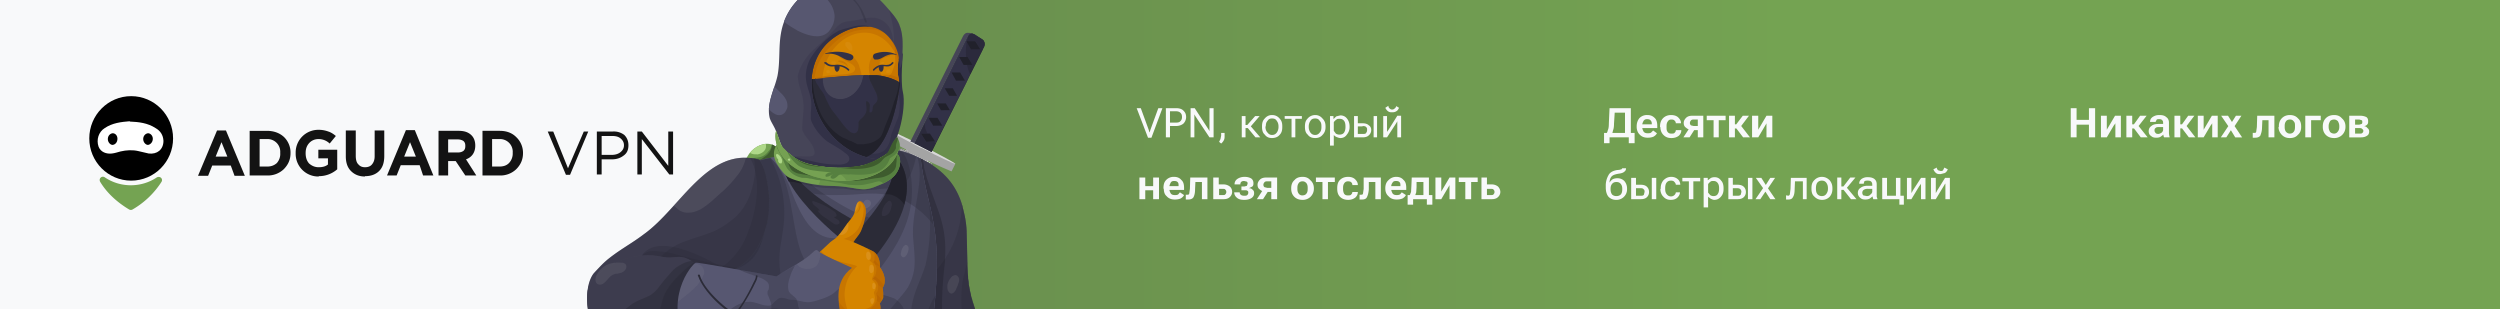 <svg xmlns="http://www.w3.org/2000/svg" width="728" height="90" fill="none"><rect width="100%" height="100%" fill="#808080" stroke="none"/><g clip-path="url(#a)"><path fill="#74A352" d="M0 0h728v90H0z"/><circle cx="-58" cy="42" r="318" fill="#F8F9FA"/><ellipse cx="38.2" cy="40.3" fill="#000" rx="12.2" ry="12.3"/><path fill="#fff" fill-rule="evenodd" d="M37.8 35.4c2.6.1 5.2.4 7.5 1.9 1.4.8 2.2 2 2.3 3.7 0 2.6-1.9 4-4.3 3.7l-3-.7c-1.7-.4-3.5-.3-5.2.1-.8.2-1.6.5-2.5.6-1.6.2-3.3-.4-3.9-2-.7-2 0-4.3 1.8-5.4 2.2-1.5 4.8-1.8 7.3-2Z" clip-rule="evenodd"/><path fill="#000" fill-rule="evenodd" d="M44.5 40.4c0 1-.7 1.7-1.4 1.8-.7 0-1.4-.8-1.4-1.7 0-.9.6-1.6 1.4-1.7.7 0 1.4.7 1.4 1.6ZM34.2 40.4c0 1-.6 1.7-1.4 1.8-.7 0-1.4-.8-1.4-1.7 0-.9.6-1.6 1.4-1.7.8 0 1.4.7 1.4 1.6Z" clip-rule="evenodd"/><path fill="#74A352" fill-rule="evenodd" d="M37.6 61c-4-2.4-6.7-5.2-8.4-8-.6-1 .5-2 1.4-1.3 4.5 3 10.5 3 15 0 1-.6 2 .4 1.4 1.3a24.6 24.6 0 0 1-8.4 8 1 1 0 0 1-1 0Z" clip-rule="evenodd"/><path fill="#131313" fill-rule="evenodd" d="M57.7 51.1 63.2 38h2.6l5.5 13.2h-3l-1.1-3h-5.4l-1.2 3h-2.9Zm5-5.5h3.5l-1.7-4.2-1.7 4.2Zm10 5.5v-13h5c2 0 3.7.6 5 1.8a6.3 6.3 0 0 1 1.9 4.7c0 1.9-.7 3.4-2 4.7a6.7 6.7 0 0 1-4.8 1.8h-5Zm2.9-2.6h2.2c1.1 0 2-.3 2.8-1a4 4 0 0 0 1-3 3.7 3.7 0 0 0-3.9-4h-2.1v8Zm17.2 2.9a6.6 6.6 0 0 1-6.7-6.8 6.6 6.6 0 0 1 6.6-6.8 8 8 0 0 1 2.9.5c.7.2 1.5.7 2.2 1.3L96 41.8a4.6 4.6 0 0 0-3.3-1.3c-1 0-2 .4-2.7 1.2-.7.8-1 1.7-1 2.9s.3 2.2 1 3c.8.7 1.7 1.1 2.8 1.1 1 0 2-.2 2.7-.8v-1.8h-2.8v-2.5h5.5v5.7a8.1 8.1 0 0 1-5.4 2Zm13.5 0c-1.8 0-3.1-.6-4.1-1.6-1-1-1.5-2.4-1.5-4.3V38h2.9v7.4c0 1 .2 1.9.7 2.4.5.6 1.1.9 2 .9.9 0 1.6-.3 2-.8.5-.6.8-1.3.8-2.4V38h2.8v7.4c0 2-.5 3.4-1.5 4.4-1 1-2.4 1.5-4.1 1.5Zm6.4-.3 5.5-13.2h2.6l5.4 13.2h-3l-1-3h-5.5l-1.2 3h-2.8Zm5-5.5h3.4l-1.7-4.2-1.7 4.2Zm10 5.5v-13h5.9c1.6 0 2.8.4 3.7 1.3.7.7 1.1 1.7 1.1 3 0 2-1 3.4-2.7 4l3 4.7h-3.2l-2.8-4.2h-2.2v4.2h-2.8Zm2.8-6.7h2.9c.7 0 1.2-.2 1.6-.5.4-.4.5-.8.5-1.4 0-.6-.1-1-.5-1.4-.4-.3-1-.5-1.7-.5h-2.8v3.8Zm10 6.7v-13h5c2 0 3.6.6 4.8 1.8a6.3 6.3 0 0 1 2 4.7c0 1.9-.7 3.4-2 4.7a6.7 6.7 0 0 1-4.9 1.8h-5Zm2.8-2.6h2.1c1.2 0 2.1-.3 2.8-1a4 4 0 0 0 1.1-3 3.7 3.7 0 0 0-3.9-4h-2.1v8ZM166 50.9l5.3-12.6H170L165.4 49l-4.3-10.7h-1.6l5.3 12.6h1.2Zm9.2-.1v-4.4h3c1.4 0 2.5-.4 3.4-1.1 1-.7 1.4-1.7 1.4-3 0-1.2-.4-2.2-1.2-3a5 5 0 0 0-3.4-1h-4.6v12.5h1.4Zm3-5.7h-3v-5.5h3.1c1 0 1.8.2 2.4.7.6.5 1 1.1 1 2 0 .9-.4 1.5-1 2s-1.5.8-2.5.8Zm8.7 5.7V40.5l8 10.3h1.1V38.3h-1.4v10l-7.7-10h-1.3v12.5h1.3Z" clip-rule="evenodd"/><path fill="url(#b)" d="M0 0h90v272H0z" transform="matrix(0 -1 -1 0 521 90)"/><path fill="#F8F9FA" d="M331 31.5h1.2l2.3 6.3a5.9 5.9 0 0 1 .2.7h.1a14 14 0 0 1 .2-.7l2.3-6.3h1.2l-3.2 8.6h-1l-3.3-8.6Zm8.5 8.5v-8.5h2.9c1 0 1.7.2 2.2.7.5.5.8 1 .8 1.9 0 .7-.3 1.4-.8 1.9-.5.4-1.2.7-2.2.7h-1.7V40h-1.2Zm1.2-4.3h1.7c.7 0 1.1-.1 1.4-.5.3-.3.4-.7.4-1.1 0-.5-.1-.9-.4-1.2-.3-.3-.7-.5-1.4-.5h-1.7v3.3Zm6 4.3v-8.5h1.2l3.9 6a4.8 4.8 0 0 1 .4.7 9.8 9.8 0 0 1 0-.9v-5.8h1.2V40h-1.2l-4-6a9.8 9.8 0 0 1-.4-.7V40h-1.1Zm8.3 1.3.4-.8.2-1v-.8h1v.9c0 .4 0 .8-.2 1.2a3 3 0 0 1-.8 1l-.6-.5Zm10.6-1.3-2.4-2.9.7-.7L367 40h-1.4Zm-3.5-3.6h1.1l2.3-2.6h1.3l-3 3.5H362v-1Zm.6-2.6V40h-1.1v-6.2h1Zm4.8 3.2v-.2c0-1 .2-1.7.8-2.3.5-.6 1.2-1 2.1-1 1 0 1.7.4 2.2 1 .6.6.8 1.3.8 2.3v.2c0 1-.2 1.7-.8 2.3-.5.6-1.3.9-2.2.9-.9 0-1.6-.3-2.1-1-.6-.5-.8-1.3-.8-2.2Zm1-.2v.2c0 .6.2 1.2.6 1.6.3.4.7.7 1.3.7.7 0 1.1-.3 1.4-.7.3-.4.5-1 .5-1.6v-.2c0-.7-.2-1.2-.5-1.6-.3-.5-.7-.7-1.4-.7-.6 0-1 .2-1.3.7-.4.4-.5 1-.5 1.6Zm5.6-2.2v-.8h5v.8h-1.9V40h-1.1v-5.4h-2ZM380 37v-.2c0-1 .2-1.7.8-2.3.5-.6 1.3-1 2.2-1 .9 0 1.6.4 2.1 1 .6.6.9 1.3.9 2.3v.2c0 1-.3 1.7-.9 2.3-.5.6-1.2.9-2.1.9-1 0-1.7-.3-2.2-1-.6-.5-.8-1.3-.8-2.2Zm1.1-.2v.2c0 .6.2 1.2.5 1.6.3.4.7.7 1.4.7.6 0 1-.3 1.3-.7.4-.4.5-1 .5-1.6v-.2c0-.7-.1-1.2-.5-1.6-.3-.5-.7-.7-1.3-.7-.7 0-1.1.2-1.4.7-.3.4-.5 1-.5 1.6Zm6.2 5.6v-8.6h1v.8h.1l.7-.7 1.2-.3c.8 0 1.5.3 2 1 .4.5.7 1.3.7 2.2v.2c0 .9-.3 1.6-.8 2.2-.4.6-1 1-1.9 1-.4 0-.8-.2-1.1-.3a2 2 0 0 1-.8-.6v3.1h-1Zm1.1-4.3.6.8c.3.2.7.3 1 .3.7 0 1.1-.2 1.4-.6.3-.5.4-1 .4-1.6v-.2c0-.6-.1-1.2-.4-1.6-.3-.4-.7-.6-1.3-.6-.4 0-.8 0-1 .3a2 2 0 0 0-.7.7v2.5Zm7-4.3v2.1h1.4c.8 0 1.4.2 1.8.6.5.3.7.8.7 1.4a2 2 0 0 1-.7 1.5c-.4.4-1 .6-1.8.6h-2.5v-6.2h1.1Zm1.4 3h-1.4V39h1.4c.5 0 .9 0 1-.3.2-.2.3-.5.3-.9 0-.3 0-.6-.3-.8-.1-.2-.5-.3-1-.3ZM400 40v-6.2h1V40h-1Zm2.8 0v-6.2h1.1v3.8a15 15 0 0 1 0 .8l.2-.3.3-.4 2.5-4h1.1V40h-1.1v-3.9a15.6 15.6 0 0 1 0-.8 8.7 8.7 0 0 1-.4.7l-2.6 4h-1Zm2.6-8.1c.3 0 .5-.1.7-.3.2-.1.4-.4.5-.7l.8.5c-.2.4-.4.8-.8 1-.3.2-.7.3-1.2.3-.4 0-.8 0-1.2-.3-.3-.2-.6-.6-.8-1l.9-.6c0 .4.2.7.4.8.2.2.4.3.7.3Zm-73.6 19.8h1.7v2.5h2.3v-2.5h1.7V58h-1.7v-2.6h-2.3V58h-1.7v-6.3Zm7 3.3v-.2c0-1 .2-1.8.8-2.4a3 3 0 0 1 2.3-.9c.9 0 1.6.3 2.1.9.6.5.8 1.3.8 2.3v.6H340v-1.1h3.2V54c0-.4 0-.7-.3-1-.2-.2-.5-.3-1-.3-.4 0-.8.1-1 .5-.2.4-.4.8-.4 1.4v.3c0 .6.2 1 .4 1.4.3.4.7.5 1.2.5.4 0 .7 0 1-.2l.5-.6 1.2.8c-.2.4-.5.7-1 1-.5.2-1 .3-1.7.3-1 0-1.8-.3-2.4-1-.6-.5-.8-1.3-.8-2.2Zm9.3-2-.1 2.2c0 1-.2 1.8-.5 2.3-.3.4-.8.6-1.5.6h-.7v-1.4h.4c.3 0 .5 0 .6-.3l.2-1.4.1-3.3h5V58H350v-5h-1.8Zm6.8-1.3v2h1.4c.8 0 1.4.3 1.8.6.5.4.7 1 .7 1.6a2 2 0 0 1-.7 1.5c-.4.4-1 .6-1.8.6h-3v-6.3h1.6ZM356 55h-1v1.8h1c.4 0 .7 0 .8-.2.2-.2.3-.4.3-.7 0-.3-.1-.5-.3-.7-.1-.2-.4-.2-.8-.2Zm6.3 3.2c-1 0-1.7-.2-2.2-.7a2 2 0 0 1-.7-1.5h1.6c0 .3.1.5.3.7.2.2.6.3 1 .3s.7 0 .9-.2c.2-.2.3-.4.3-.7 0-.2 0-.4-.2-.5-.2-.2-.5-.2-.8-.2h-1v-1.1h.9l.7-.2.2-.6c0-.2 0-.4-.2-.6l-.8-.2c-.4 0-.7.1-.9.3a1 1 0 0 0-.2.7h-1.7c0-.6.2-1.1.7-1.5.5-.4 1.3-.7 2.2-.7.9 0 1.5.2 2 .5.4.3.6.8.6 1.3 0 .4 0 .7-.3 1l-1 .5c.5 0 .9.2 1.1.5.3.2.4.5.4 1s-.2 1-.8 1.4c-.5.3-1.2.5-2 .5Zm5.5-.2H366l1.7-2.6 1.7.1-1.6 2.5Zm2.4 0v-2.1h-1.3l-.3-.1c-.7 0-1.3-.2-1.7-.6-.5-.3-.7-.8-.7-1.4 0-.6.3-1.1.7-1.5.4-.4 1-.6 1.8-.6h3.2V58h-1.7Zm-1.2-3.3h1.2v-1.9H369c-.4 0-.7.1-.8.3a1 1 0 0 0-.3.7c0 .3.1.5.3.7l.8.2Zm7 .3v-.2c0-1 .3-1.8 1-2.4.5-.6 1.3-.9 2.3-.9 1 0 1.7.3 2.3 1 .6.5 1 1.3 1 2.3v.2a3.2 3.2 0 0 1-3.3 3.2c-1 0-1.8-.3-2.4-.9-.6-.6-.9-1.4-.9-2.3Zm1.8-.3v.3c0 .6.1 1 .4 1.4.2.3.6.5 1 .5.6 0 1-.2 1.2-.5.3-.3.4-.8.4-1.4v-.3c0-.6-.1-1-.4-1.4-.3-.3-.6-.5-1.1-.5-.5 0-.9.2-1.1.5-.3.4-.4.8-.4 1.4Zm5.4-1.7v-1.3h5.5V53h-2v5h-1.6v-5h-2Zm6.2 2v-.2c0-1 .2-1.8.8-2.4.6-.6 1.4-.9 2.4-.9.9 0 1.6.3 2 .7.5.5.8 1 .8 1.6v.1h-1.6a1 1 0 0 0-.3-.8c-.2-.2-.5-.3-1-.3-.4 0-.8.2-1 .5-.3.4-.4.8-.4 1.4v.3c0 .6.1 1 .3 1.4.3.4.6.5 1.1.5.5 0 .8 0 1-.3.2-.2.3-.4.3-.7h1.6c0 .6-.2 1.1-.7 1.6-.5.4-1.2.7-2.1.7-1 0-1.8-.3-2.4-.9-.6-.6-.8-1.4-.8-2.3Zm9.2-2v2.2c-.1 1-.3 1.8-.6 2.3-.2.4-.7.6-1.4.6h-.7v-1.4h.4c.3 0 .5 0 .6-.3l.2-1.4v-3.3h5V58h-1.6v-5h-1.9Zm4.8 2v-.2c0-1 .3-1.8 1-2.4a3 3 0 0 1 2.2-.9c.9 0 1.6.3 2.1.9.6.5.8 1.3.8 2.3v.6h-4.9v-1.1h3.2V54c0-.4 0-.7-.3-1-.2-.2-.5-.3-1-.3-.4 0-.8.1-1 .5-.3.4-.4.8-.4 1.4v.3c0 .6.2 1 .4 1.4.3.4.7.5 1.2.5.3 0 .6 0 1-.2l.5-.6 1.2.8c-.2.4-.5.7-1 1-.5.2-1 .3-1.7.3-1 0-1.8-.3-2.4-1-.6-.5-.9-1.3-.9-2.2Zm12.1 4.6V58h-4v1.6h-1.6v-2.8h7.2v2.8h-1.6Zm-3-6.6v1.5l-.1 1.5-.3.9h-1.6l.4-1 .1-1.8.1-2.4h5V58h-1.6v-5h-2Zm5.5 5v-6.3h1.7V55a9.6 9.6 0 0 1 0 .8 10.2 10.2 0 0 1 .4-.7l2-3.4h1.7V58h-1.7v-4.1a8 8 0 0 1-.4.7l-2 3.4H418Zm6.8-5v-1.3h5.5V53h-1.9v5h-1.7v-5h-1.9Zm8.2-1.3v2h1.4c.8 0 1.4.3 1.8.6.4.4.7 1 .7 1.6a2 2 0 0 1-.7 1.5c-.4.4-1 .6-1.8.6h-3v-6.3h1.6Zm1.1 3.3H433v1.8h1.1c.4 0 .7 0 .8-.2.2-.2.3-.4.3-.7 0-.3-.1-.5-.3-.7-.1-.2-.4-.2-.8-.2ZM474.3 41.7V40h-5.6v1.7h-1.6v-3h8.9v3h-1.7Zm-5.6-10.2h6.2V40h-1.7v-7.2h-3L470 36c0 .9-.1 1.5-.3 2a4 4 0 0 1-.4 1.2h-1.7c.3-.4.5-.8.6-1.3.2-.4.3-1 .3-2l.2-4.4Zm7.9 5.5v-.2c0-1 .3-1.8.8-2.4a3 3 0 0 1 2.3-.9c1 0 1.6.3 2.2.9.5.5.7 1.3.7 2.3v.6h-4.9v-1.1h3.3V36c0-.4-.1-.7-.4-1-.2-.2-.5-.3-1-.3-.4 0-.7.1-1 .5-.2.4-.4.8-.4 1.4v.3c0 .6.2 1 .4 1.4.3.4.7.5 1.2.5.4 0 .7 0 1-.2l.6-.6 1.1.8c-.2.4-.5.7-1 1-.5.2-1 .3-1.7.3-1 0-1.8-.3-2.4-1-.5-.5-.8-1.3-.8-2.2Zm6.8 0v-.2c0-1 .3-1.8.9-2.4.6-.6 1.4-.9 2.3-.9 1 0 1.7.3 2.1.7.5.5.8 1 .8 1.6v.1H488a1 1 0 0 0-.4-.8c-.1-.2-.5-.3-.9-.3-.5 0-.8.2-1 .5-.3.4-.4.8-.4 1.4v.3c0 .6 0 1 .3 1.4.3.4.6.5 1.1.5.5 0 .8 0 1-.3.2-.2.3-.4.3-.7h1.6c0 .6-.2 1.1-.7 1.6-.5.4-1.2.7-2.2.7-1 0-1.7-.3-2.3-.9-.6-.6-.9-1.4-.9-2.3Zm8.6 3h-1.8l1.7-2.6 1.7.1L492 40Zm2.4 0v-2.1H493l-.3-.1c-.7 0-1.3-.2-1.7-.6-.5-.3-.7-.8-.7-1.4 0-.6.3-1.1.7-1.5.4-.4 1-.6 1.8-.6h3.2V40h-1.7Zm-1.2-3.3h1.2v-1.9h-1.2c-.4 0-.7.1-.8.3a1 1 0 0 0-.3.7c0 .3.1.5.3.7l.8.2ZM497 35v-1.3h5.5V35h-2v5H499v-5h-2Zm10.6 5-2.2-2.9 1.1-1.1 3.1 4h-2Zm-3.3-3.8h1.3l1.9-2.5h1.8l-2.8 3.7h-2.2v-1.2Zm.9-2.5V40h-1.7v-6.3h1.6Zm5 6.3v-6.3h1.8V37a9.4 9.4 0 0 1 0 .8 10.2 10.2 0 0 1 .4-.7l2-3.4h1.7V40h-1.7v-3.3a17.2 17.2 0 0 1 0-.8 8 8 0 0 1-.4.7l-2 3.4h-1.7ZM469 55v.1c0 .6.1 1 .4 1.5.3.3.7.5 1.3.5.6 0 1-.2 1.3-.5.3-.4.4-.9.4-1.5V55c0-.6-.1-1-.4-1.4-.3-.4-.7-.6-1.3-.6-.6 0-1 .2-1.3.6-.3.4-.4.8-.4 1.4Zm2-3.1c.8 0 1.5.3 2 .8.5.6.8 1.3.8 2.2v.2a3 3 0 0 1-.9 2.2 3 3 0 0 1-2.2.9 3 3 0 0 1-2.3-.9c-.5-.6-.8-1.5-.8-2.7v-.4a6 6 0 0 1 .8-3.2c.4-.8 1.3-1.3 2.6-1.5.7 0 1-.2 1.2-.2l.2-.3h1.1c0 .5-.2.8-.5 1-.3.3-.9.5-1.8.6-1 .2-1.6.4-2 .9-.3.4-.5 1-.5 1.7.2-.4.5-.7.9-1 .4-.2.9-.3 1.4-.3Zm5.4-.1v2h1.4c.8 0 1.4.2 1.8.6.4.4.6.9.6 1.5a2 2 0 0 1-.6 1.5c-.4.4-1 .6-1.8.6H475v-6.2h1.3Zm1.3 3h-1.3V57h1.3c.5 0 .8 0 1-.3l.2-.8c0-.3 0-.6-.3-.8-.1-.2-.4-.3-.9-.3ZM481 58v-6.2h1.3V58H481Zm2.6-3v-.2c0-1 .3-1.7.8-2.3.6-.6 1.3-1 2.3-1 .8 0 1.5.3 2 .8.4.4.6 1 .6 1.5H488c0-.3-.2-.6-.4-.8-.2-.3-.6-.4-1-.4-.6 0-1 .2-1.3.6-.3.4-.4 1-.4 1.6v.2c0 .6.1 1.1.4 1.5.3.4.7.7 1.3.7.4 0 .8-.2 1-.4.2-.2.4-.5.4-.8h1.2c0 .5-.2 1-.7 1.5-.4.4-1 .7-2 .7-.9 0-1.6-.3-2.2-1-.5-.5-.8-1.3-.8-2.2Zm6.3-2.2v-1h5.2v1h-2V58h-1.3v-5.2h-2Zm6.2 7.6v-8.6h1.2v.7l.8-.6c.3-.2.7-.3 1.2-.3.8 0 1.4.3 1.9 1 .5.5.7 1.3.7 2.2v.2c0 .9-.2 1.6-.7 2.2-.5.6-1.1 1-2 1-.4 0-.7-.2-1-.3l-.8-.6v3.1H496Zm1.3-4.3.6.7c.3.2.6.3 1 .3.5 0 1-.2 1.2-.6.3-.4.4-1 .4-1.5v-.2c0-.6-.1-1.1-.4-1.5-.3-.4-.7-.6-1.2-.6-.4 0-.8 0-1 .3-.3.2-.5.4-.6.7V56Zm7.2-4.3v2h1.4c.8 0 1.4.2 1.8.6.4.4.6.9.6 1.5a2 2 0 0 1-.6 1.5c-.4.4-1 .6-1.8.6h-2.7v-6.2h1.3Zm1.3 3h-1.3V57h1.3c.4 0 .7 0 1-.3l.2-.8c0-.3-.1-.6-.3-.8-.2-.2-.5-.3-1-.3ZM509 58v-6.2h1.3V58H509Zm2.2 0 2.4-3.5h.2l1.7-2.7h1.4l-2.3 3.4h-.1l-1.9 2.8h-1.4Zm.1-6.2h1.6l1.7 2.7 2.4 3.5h-1.5l-1.8-2.8-2.4-3.4Zm11.4 1-.1 2.3c0 1.1-.2 1.9-.5 2.3-.2.5-.7.7-1.3.7h-.7v-1.2h.3l.2.1c.3 0 .5-.1.6-.4l.2-1.6.1-3.2h4.6V58H525v-5.2h-2.1Zm4.8 2.2v-.2c0-1 .2-1.7.8-2.3a3 3 0 0 1 2.2-1c1 0 1.7.4 2.3 1 .5.6.8 1.3.8 2.3v.2c0 1-.3 1.7-.8 2.3a3 3 0 0 1-2.3.9 3 3 0 0 1-2.2-1c-.6-.5-.8-1.3-.8-2.2Zm1.3-.2v.2c0 .6.1 1.1.4 1.5.3.4.8.6 1.3.6.6 0 1-.2 1.3-.6.3-.4.5-.9.5-1.5v-.2c0-.7-.2-1.2-.5-1.6-.3-.4-.7-.6-1.3-.6-.5 0-1 .2-1.3.6-.3.4-.4 1-.4 1.6Zm10.2 3.2-2.3-2.9.8-.8 3.1 3.7h-1.6Zm-3.4-3.7h1.2l2-2.6h1.5l-3 3.6h-1.7v-1Zm.6-2.6V58H535v-6.3h1.3Zm4.8 4.5c0-.7.3-1.2.8-1.5.5-.4 1.2-.6 2-.6h1.4v-.4c0-.3-.1-.6-.3-.8-.2-.2-.5-.3-1-.3-.4 0-.7 0-1 .2l-.2.7h-1.3c0-.6.2-1 .7-1.4a3 3 0 0 1 1.9-.5c.8 0 1.4.2 1.8.5.5.4.7.9.7 1.6V57.3l.2.6v.1h-1.2a2.9 2.9 0 0 1-.2-.8l-.8.6c-.3.2-.8.3-1.3.3-.6 0-1.1-.1-1.5-.5-.4-.3-.7-.8-.7-1.4Zm1.3-.1c0 .3.1.6.3.8l1 .2c.4 0 .8-.1 1-.4.4-.3.6-.6.6-.9V55H544a2 2 0 0 0-1.3.3 1 1 0 0 0-.4.8Zm10.8 3.5V58h-5v-6.2h1.4V57h2.6v-5.2h1.3V57h1v2.6h-1.3Zm2.2-1.6v-6.2h1.3v3.6a16.3 16.3 0 0 1 0 .8l.2-.3.2-.4 2.4-3.7h1.3V58h-1.3v-3.7a15.8 15.8 0 0 1 0-.8 5 5 0 0 1-.5.7l-2.3 3.8h-1.3Zm7 0v-6.2h1.4v3.6a16.3 16.3 0 0 1 0 .8l.2-.3.2-.4 2.3-3.7h1.4V58h-1.3v-3.7a22.1 22.1 0 0 1 0-.8h-.1a5 5 0 0 1-.4.7l-2.3 3.8h-1.3Zm2.8-8.2c.3 0 .5 0 .7-.2l.4-.8 1 .5c-.2.5-.5.9-.9 1.1l-1.2.3c-.5 0-1 0-1.3-.3-.3-.2-.6-.6-.8-1.1l1-.5c0 .4.2.6.4.8l.7.2ZM603 40v-8.5h1.7v3.4h3.6v-3.4h1.8V40h-1.8v-3.7h-3.6V40h-1.8Zm8.8 0v-6.3h1.7V37a9.6 9.6 0 0 1 0 .8 12.4 12.4 0 0 1 .4-.7l2-3.4h1.7V40H616v-3.3a17.2 17.2 0 0 1 0-.8 7 7 0 0 1-.5.7l-2 3.4h-1.7Zm11.6 0-2.2-2.9 1-1.1 3.2 4h-2Zm-3.3-3.8h1.3l1.8-2.5h1.9l-2.9 3.7h-2.1v-1.2Zm.8-2.5V40h-1.7v-6.3h1.7Zm4.8 4.5c0-.7.3-1.2.9-1.6.5-.4 1.2-.5 2-.5h1.3v-.4c0-.3-.1-.6-.3-.7-.1-.2-.4-.3-.8-.3s-.7 0-.8.2l-.3.6h-1.6c0-.6.2-1 .7-1.4.6-.4 1.2-.6 2-.6 1 0 1.6.2 2 .6.5.3.8.9.8 1.6v3a3.9 3.9 0 0 0 .2 1.2v.1h-1.6l-.2-.4v-.4l-.8.6c-.3.2-.7.3-1.3.3-.6 0-1.1-.1-1.5-.5-.5-.3-.7-.8-.7-1.4Zm1.7-.2c0 .3.1.5.3.7.1.2.4.3.8.3.3 0 .7-.2 1-.4.2-.2.4-.5.4-.8V37h-1c-.5 0-.9 0-1.1.2-.3.2-.4.4-.4.7Zm10 2-2.2-2.9 1-1.1 3.1 4h-2Zm-3.3-3.8h1.3l1.8-2.5h1.8l-2.8 3.7h-2.1v-1.2Zm.8-2.5V40h-1.7v-6.3h1.7ZM640 40v-6.3h1.7V37a9.6 9.6 0 0 1 0 .8 12.4 12.4 0 0 1 .4-.7l2-3.4h1.7V40h-1.6v-3.3a17.2 17.2 0 0 1 0-.8 7 7 0 0 1-.5.7l-2 3.4H640Zm6.7 0 2.4-3.6h.3l1.7-2.7h1.6l-2.3 3.5h-.3l-1.8 2.8h-1.6Zm.1-6.3h2l1.7 2.7 2.4 3.6h-2l-1.7-2.8-2.4-3.5Zm12 1.3-.1 2.2c0 1-.3 1.8-.5 2.3-.3.4-.8.6-1.5.6h-.7v-1.4h.4c.3 0 .5 0 .6-.3l.2-1.4.1-3.3h5V40h-1.7v-5h-1.8Zm4.8 2v-.2c0-1 .3-1.8.9-2.4.6-.6 1.4-.9 2.3-.9 1 0 1.8.3 2.4 1 .6.5.9 1.3.9 2.3v.2c0 1-.3 1.7-1 2.3-.5.6-1.3.9-2.3.9-1 0-1.7-.3-2.3-.9-.6-.6-1-1.4-1-2.3Zm1.7-.3v.3c0 .6.1 1 .4 1.4.3.3.6.5 1.1.5.5 0 .9-.2 1.1-.5.3-.3.4-.8.4-1.4v-.3c0-.6 0-1-.4-1.4-.2-.3-.6-.5-1-.5-.6 0-1 .2-1.2.5-.3.4-.4.8-.4 1.4Zm6-3h4.5V35H673v5h-1.7v-6.3Zm5.1 3.3v-.2c0-1 .3-1.8.9-2.4.6-.6 1.4-.9 2.4-.9s1.7.3 2.3 1c.6.5 1 1.3 1 2.3v.2a3.2 3.2 0 0 1-3.3 3.2c-1 0-1.8-.3-2.4-.9-.6-.6-.9-1.4-.9-2.3Zm1.7-.3v.3c0 .6.2 1 .4 1.4.3.3.7.5 1.2.5.4 0 .8-.2 1-.5.3-.3.5-.8.5-1.4v-.3c0-.6-.2-1-.4-1.4-.3-.3-.7-.5-1.1-.5-.5 0-1 .2-1.2.5-.2.4-.4.8-.4 1.4Zm6 3.3v-6.3h3.2c.8 0 1.4.2 1.8.4.4.3.5.7.5 1.2 0 .4 0 .7-.3 1-.2.2-.5.4-.9.4.5.1.8.3 1 .6.3.2.5.5.5 1s-.2 1-.6 1.2c-.4.3-1 .5-1.8.5h-3.3Zm1.7-3.7h1.2l.7-.2c.2-.2.2-.3.2-.6 0-.2 0-.4-.2-.5l-.7-.2h-1.2v1.5Zm0 2.6h1.4c.3 0 .6 0 .7-.2.2-.1.3-.3.3-.6 0-.2-.1-.4-.3-.5-.1-.2-.4-.3-.7-.3h-1.4V39Z"/><g clip-path="url(#c)"><path fill="#74A352" d="m233 47.8-6.3-4.6-1.6-1c-2.5-1-5.3.4-6.9 2.5-1.5 2.1-2.1 4.8-3 7.3-.7 2.4-1.9 5-4.1 6.4 2.9.3 5.9.5 8.7-.4.9-.2 1.7-.6 2.6-1 2.2-1 4.5-2.1 6-4 1.6-1.7 2.6-4 4.6-5.2Z"/><path fill="#568040" d="M226.7 43.2a8.6 8.6 0 0 0-2-1.1c0 .7-.4 1.5-1 2-.6.9-1.6 1.5-2.6 1.7-1 .2-1.9.2-2.8.2l-1 .1c-.9 1.8-1.4 3.9-2 5.9-.8 2.4-2 5-4.2 6.4 2.9.3 5.9.5 8.7-.4.9-.2 1.7-.6 2.6-1 2.2-1 4.5-2.1 6-4 1.6-1.7 2.5-4 4.6-5.2l-6.3-4.6Z"/><path fill="#AED888" d="M220.3 45c1-.1 2.1-.6 2.6-1.6.2-.5.2-1 .1-1.5a6.9 6.9 0 0 0-4.6 2.6c.6.4 1.3.5 2 .4Z"/><path fill="#3E5C2E" d="m226.7 43.2-1.6-1-.3-.1c0 1.2-.6 2.2-1.4 3l-1.5 1.1-2 1c-1 .4-2.2.7-3.4 1-.5 1.2-.8 2.5-1.2 3.8-.8 2.5-2 5-4.2 6.4 2.9.3 5.9.5 8.7-.4.9-.2 1.7-.6 2.6-1 2.2-1 4.5-2 6-3.9 1.6-1.8 2.6-4.2 4.6-5.3l-6.3-4.6Z"/><path fill="#74A352" d="M210.8 97.6v1.7h-.1V99.7l-.1.5V100.8l-.1.3V101.4l-.1.2-.1.4V102.2l-.1.3V102.8l-.2.3v.4l-.1.2-.1.2v.2a9.8 9.8 0 0 0-.3 1v.1l-.2.3v.2l-.2.4v.1l-.1.2-.2.4a22.1 22.1 0 0 1-.6 1.6l-.1.2v.2l-.4.7a7.8 7.8 0 0 1-.2.5 58 58 0 0 1-6.9 11 25.7 25.7 0 0 1-4 4.1c-4.7 3.8-10.7 5.3-16.2 7.8l-1 .5-.7.3-.4.3h-.1a28.7 28.7 0 0 0-4.4 3l-.3.3-.1.1h-.1l-.3.4h-.1a8.2 8.2 0 0 0-.7.8l-.3.2v.2l-.2.2h-.1l-.1.2-.2.2v.1l-.2.1c-2-1-3.6-2.3-4.9-3.5v-.1a15.5 15.5 0 0 1 .6-.8v-.1l.2-.2.1-.2.2-.2.2-.2.3-.4.3-.3.2-.2.4-.4v-.1a7.5 7.5 0 0 1 .6-.6h.2c0-.1 0-.2.2-.2l.2-.2.4-.3.4-.3.5-.3.4-.3.7-.4.2-.1.3-.1.2-.1.7-.4.5-.2 1.3-.5c5-1.7 11-2.3 17.3-5.2a28.7 28.7 0 0 0 8.7-6 8.8 8.8 0 0 0 1-1.4 14.3 14.3 0 0 0 .6-1l.2-.2a9.4 9.4 0 0 0 .5-1.1 19.3 19.3 0 0 0 1.5-6v-.5l.1-.6v-4.4l-.1-.1a2 2 0 0 0 0-.3v-.6l-.2-.4V100.4l-.1-.2v-.3l-.1-.3v-.4l-.2-.6v-.4l-.2-.5-.1-.6-.3-1V96l-.2-1-.3-1-1-4.1-.3-1-.1-.3-.2-.8-.3-1.4-.2-.8v-.4l-.2-.4v-.6l-.2-.4V83.5a41.6 41.6 0 0 1-.5-3.3V79.9l-.1-1a13 13 0 0 1 0-1.3v-1.7a5.1 5.1 0 0 1 0-.8v-.5a10.3 10.3 0 0 1 .3-1.3 11.5 11.5 0 0 1 .5-1.5l.1-.4v-.1l.2-.2c0-.3.2-.5.3-.7h8.9a12.8 12.8 0 0 0-.6.6l-.2.2-.3.4-.2.3a10.3 10.3 0 0 0-.7 1l-.2.3a9.4 9.4 0 0 0-1.3 3.8V81l.1.5v.2l.1.4v.1l.1.4v.2l.1.1a1.4 1.4 0 0 0 0 .3v.1l.2.3v.5l.2.4.6 2 .2.6v.2l.2.5v.1l.1.4a.3.3 0 0 0 0 .1l.3.6.1.6v.2h.1l.1.4.2.7.1.6.2.6a25 25 0 0 1 .3 1.8v.6a15.3 15.3 0 0 1 .2 3Z"/><path fill="#568040" d="M204.3 97a49.6 49.6 0 0 1 1.1 9 8.8 8.8 0 0 1 2.3 3.5 27.7 27.7 0 0 0 3-15.4c-.5-3.4-1.9-6.6-2.7-10-1-3.3-1.3-7 .1-10 .7-1.5 1.6-2.6 2.7-3.7h-8.9c-2.5 4.1-1.3 10.8-.4 15.2.8 3.9 2 7.6 2.8 11.5Z"/><path fill="#568040" d="M210.6 94.1c-.4-3.4-1.8-6.6-2.6-10-1-3.3-1.3-7 .1-10 .7-1.4 1.6-2.6 2.7-3.7h-8.9c-2.5 4.1-1.3 10.9-.4 15.2.8 3.9 2 7.6 2.8 11.5.4 1.5.7 3 .9 4.6.7 5.5 0 11.4-3.3 15.8l-2.2 2.2a7.4 7.4 0 0 1 .9 1.4c1.4-1.7 2.6-3.6 3.7-5.4 4-6.5 7.4-14 6.3-21.6Z" opacity=".5"/><path fill="#568040" d="M204.3 97a49.3 49.3 0 0 1 1.1 8.5c.6.3 1 .9 1.3 1.4.3.4.5.8.6 1.3l.2 1.8a28 28 0 0 0 3.1-15.9c-.4-3.4-1.8-6.6-2.6-10-1-3.3-1.3-7 .1-10 .7-1.5 1.6-2.6 2.7-3.7h-8.9c-2.5 4.1-1.3 10.9-.4 15.2.8 3.9 2 7.7 2.8 11.5Z"/><path fill="#3E5C2E" d="m204.3 97 .9 4.7v.5a7.8 7.8 0 0 1 4.7 1.2c.8-3 1.2-6.1.7-9.3-.4-3.4-1.8-6.6-2.6-10-1-3.3-1.3-7 .1-10 .7-1.4 1.6-2.6 2.7-3.7h-8.9c-2.5 4.1-1.3 10.9-.4 15.2.8 3.9 2 7.6 2.8 11.5Z"/><path fill="#74A352" d="M216 102.1v1.5l-.1.6a11.5 11.5 0 0 1-.2 1.4v.8l-.2.6-.8 3a31 31 0 0 1-7.9 12c-1.3 1.6-2.8 3-4.2 4.4l-1.5 1.4-1.1 1-2.7 2.7a118.2 118.2 0 0 0-1.5 1.5l-.1.1-.1.1-.4.5h-.1l-.2.2-.1.2-.1.1-.1.1-.2.2-.2.3-.4.4-.2.2-.4.6c-.2.1-.3.3-.3.4l-.2.2-.4.6-.2.2-.2.2-.1.3h-.1v.1l-.4.4c0 .1 0 .2-.2.3a15.2 15.2 0 0 0-.2.3v.2l-.4.5-.3.5v.1l-.4.7-.1.2-.2.2v.2l-.1.2-.2.3-.1.2-.3.7-.2.3v.2l-.1.2-.2.4-.1.2-.2.7a34.3 34.3 0 0 0-.4 1.2v.2a85.7 85.7 0 0 1-7.7-2.5l-.5-.1.3-.6c0-.2.2-.4.3-.5a24 24 0 0 1 4-5.1 40.7 40.7 0 0 1 5.5-4.7 149.7 149.7 0 0 1 4.4-3.2l1-.7 4.9-3.8.4-.3.3-.3 1.7-1.6.4-.3a31.4 31.4 0 0 0 1.4-1.5l.2-.3.4-.5a20.9 20.9 0 0 0 1.8-2.3l.4-.7a27 27 0 0 0 3.7-12.5v-.5l.1-.6v-1.5l.1-.8V97.3a34.1 34.1 0 0 0-.2-2.6V94l-.1-.2-.1-.6-.2-.7v-.1l-.1-.6v-.2l-.2-.5v-.3l-.2-.5-.2-.3v-.4l-.2-.3a13.1 13.1 0 0 0-.8-1.6l.2-.3.2-.1a8.3 8.3 0 0 1 3.8-1.8l.7-.1a88.5 88.5 0 0 1 .8 3v.4a17 17 0 0 1 .5 1.7 15.8 15.8 0 0 1 .3 1.5 17.3 17.3 0 0 1 .3 1.4 49.7 49.7 0 0 1 .7 5v1l.1 2.7Z"/><path fill="#568040" d="M210.7 99.3a61.2 61.2 0 0 1-.4 7.2l1.7-.2a12.8 12.8 0 0 1 3.5.7c1.4-7.1-.3-14.6-2.2-21.6-1.9.2-3.6 1-5 2.3 2 3.4 2.4 7.5 2.4 11.5v.1Z"/><path fill="#3E5C2E" d="M210.7 101.5a10.2 10.2 0 0 1 2.6-.4h2.7c0-5.3-1.3-10.7-2.7-15.7-1.9.2-3.6 1-5 2.3 2 3.4 2.4 7.5 2.4 11.5v2.3Z"/><path fill="#D8D8D8" d="m270.6 45.7-.1.2-.1.2-.3.6v.1l-.2.2v.1l-.1.2-.6 1.2v.1l-.3.5-.3.7a18.5 18.5 0 0 0-.8 1.7l-1 1.9-.5 1v.1l-.4.8-.2.5-.2.2a986 986 0 0 1-2.1 4.5l-.3.5a117.6 117.6 0 0 1-3.3 6.7l-1 2-2.9 5.7-.5 1.2-.3.6-.6 1v.2l-.1.2-.5 1-2.4 4.7-.5.9-2.5 4.9-.2.4-.3.7-.5.8-.7 1.4-4.4 8.6a2675.2 2675.2 0 0 1-12.5 23.8l-2.3 4.2-.7 1.4-1 1.9-1 1.6c0 .2 0 .3-.2.5l-.2.5-.3.4-.5 1-.2.4-.3.4-.7 1.3-.1.2v.2l-1.8 3v.2l-.5.9-.2.3-1 1.8-.5.8-.5 1-.3.5-1.4 2.5-.1.3-1.5-.2c-.7 0-1.5 0-2.3-.2-1 0-2-.2-2.9-.3l2.9-5 1.3-2.4a869.4 869.4 0 0 0 3.5-6.3l.3-.7.6-1 .4-.7 1-1.7c0-.1 0-.3.2-.4 0-.3.2-.5.3-.7l.9-1.6a429.3 429.3 0 0 0 5.3-10c1.6-2.8 3-5.7 4.5-8.5l2.3-4.4 2.5-4.9 1.4-2.6 2.7-5.4.7-1.3a129 129 0 0 0 1.3-2.6l1-2A188.3 188.3 0 0 1 244 85l.3-.5 1.4-3 1.4-2.8.5-1 .4-.8 1.7-3.6.9-1.7v-.2a437 437 0 0 0 1.5-3l1-2 1.3-2.7 3.4-7.2.2-.3.1-.3.5-1.1.2-.3v-.2l.1-.1.9-1.8v-.2l.6-1V51l.4-.7.4-1 .9-1.8v-.3l.7-1.3.5-1 .3-.6.1-.3.1-.2.1-.3.2-.3.2-.5.1-.1h.4l.4.2 5.4 2.8Z"/><path fill="#A4A4A4" d="M261.5 61.7c-.8-2.4-1.9-4.7-2.8-7l-13 27 1.5 3.4a85 85 0 0 1 1.3 5c4.8-9.3 9.3-18.3 13.5-27l-.5-1.4ZM270 46.7l.4-.6c0-.1 0-.3.2-.4l-5.4-2.8-.8-.3a2534.9 2534.9 0 0 1-4.6 9.9c1 2.8 2.3 5.6 3.3 8.5l6.7-13.7.3-.6Z"/><path fill="#A4A4A4" d="m264.5 42.7.7.2 5.4 2.8-.2.4-.3.6-.3.6-3 6.1c-1.1-2.9-2.3-5.7-3.3-8.6l1-2.1Z" opacity=".3"/><path fill="#A4A4A4" d="m264.8 43.2-.3.6-.2.5v.2h-.1c0 .2-.2.4-.3.5v.3l-.2.2v.1l-.4.7-.8 1.7-2.2 4.5-.3.6-.8 1.8-.2.3-.6 1.3-.1.2-3.5 7.1-1.4 2.8-.8 1.6v.1l-1.7 3.3-1 2-1.7 3.5-.4.7-.3.6a653.8 653.8 0 0 1-3.3 6.5v.1l-.7 1.3-.8 1.5-1.2 2.4-.8 1.6-.5 1-.7 1.3-2.7 5.3-.9 1.7v.1a85 85 0 0 1-2.9 5.5 556.6 556.6 0 0 0-6.8 13 2105.5 2105.5 0 0 1-5.4 10l-.9 1.5-.1.3-.3.6-.3.5-1 1.7-.4.8-.7 1.4-1.4 2.6-6.4 11.3h-.7l7-12.7 2.2-4 .6-1 .4-.7.3-.6.8-1.6 1-1.6a1306.8 1306.8 0 0 0 10.7-20.3l3-5.8c1.4-2.6 2.8-5.2 4.1-8l.1-.1.7-1.3L241 90l2.2-4.4.3-.6.1-.2 1.2-2.4 1.2-2.2 1.3-2.7.3-.6 1.9-3.7 1-1.9c.3-.9.8-1.7 1.2-2.6l1.2-2.4 1.3-2.6 2.4-4.8.2-.4.9-2 .3-.5.5-1.1 1.2-2.4v-.1l.1-.2.4-.7 1.3-2.8.7-1.4.6-1.3.4-.8.1-.2.2-.4.1-.3.2-.2v-.2l.2-.3.1-.2.3-.6.4.3.1.1Z"/><path fill="#A4A4A4" d="m264.8 43.2-.3.6-.2.5v.2h-.1c0 .2-.2.4-.3.5v.3l-.2.2v.1l-.4.7-.8 1.7-2.2 4.5-.3.6-.8 1.8-.2.3-.6 1.3-.1.2-3.5 7.1-1.4 2.8-.8 1.6v.1l-1.7 3.3-1 2-1.7 3.5-.4.7-.3.6a653.8 653.8 0 0 1-3.3 6.5v.1l-.7 1.3-.8 1.5-1.2 2.4-.8 1.6-.5 1-.7 1.3-2.7 5.3-.9 1.7v.1a85 85 0 0 1-2.9 5.5 556.6 556.6 0 0 0-6.8 13 2105.5 2105.5 0 0 1-5.4 10l-.9 1.5-.1.3-.3.6-.3.5-1 1.7-.4.8-.7 1.4-1.4 2.6-6.4 11.3h-.7l7-12.7 2.2-4 .6-1 .4-.7.3-.6.8-1.6 1-1.6a1306.8 1306.8 0 0 0 10.7-20.3l3-5.8c1.4-2.6 2.8-5.2 4.1-8l.1-.1.7-1.3L241 90l2.2-4.4.3-.6.1-.2 1.2-2.4 1.2-2.2 1.3-2.7.3-.6 1.9-3.7 1-1.9c.3-.9.8-1.7 1.2-2.6l1.2-2.4 1.3-2.6 2.4-4.8.2-.4.9-2 .3-.5.5-1.1 1.2-2.4v-.1l.1-.2.4-.7 1.3-2.8.7-1.4.6-1.3.4-.8.1-.2.2-.4.1-.3.2-.2v-.2l.2-.3.1-.2.3-.6.4.3.1.1Z" opacity=".3"/><path fill="#D8D8D8" d="m270.9 45.2-1.6 3.3-3.8.7-1.8-4.2 1.5-3.1 5.7 3.3Z"/><path fill="#A4A4A4" d="m265.4 49-1.7-4 1.5-3.1 5.7 3.3-1 1.8c-1.7-.4-3.5.4-4.5 2Z"/><path fill="#A4A4A4" d="m264 44.5 1.2-2.6 5.7 3.3-.8 1.7c-1.4-.7-3-1.9-6.1-2.4Z" opacity=".3"/><path fill="#A4A4A4" d="m258.5 37.8-1 2.2c.2.3 4.4 2.6 9.6 5.2a103 103 0 0 0 10 4.7l1.1-2.2-19.7-10Z"/><path fill="#D8D8D8" d="M268.2 43c5.4 2.8 10 4.9 10 4.7 0-.2-4.2-2.5-9.7-5.3-5.4-2.7-9.9-4.8-10-4.6 0 .2 4.3 2.5 9.7 5.3Z"/><path fill="#21212B" d="m271.3 44.2 15.2-30.5a2 2 0 0 0 .2-1.2l-.2-.6-.4-.4-2.5-1.5a1.2 1.2 0 0 0-1-.2 1.5 1.5 0 0 0-.8.8l-15.5 31.1 5 2.6Z"/><path fill="#323147" d="M286.7 12.5a1.6 1.6 0 0 0-.4-.8l-.2-.2-2.4-1.6h-.3v-.1h-.9v.1h-.1l-.1.1-.1.1h-.1v.1l-.2.2-.1.2-12.5 25.1-2.9 5.7-.1.3 5 2.5.1-.3 1.1-2.2 1-2 7.9-15.6 1.1-2.4 3.7-7.3.1-.3.1-.2.1-.1a2 2 0 0 0 .2-1.3Zm-9.3 13.1 1.3 2.3h-2.3l-1.3-2.2h2.3Zm-.3-4.5h2.5l1.4 2.4h-2.6l-1.3-2.4Zm-1.7 9 1.2 2H274l-1.1-2h2.5Zm-5.7 11.2-1.5-2.4H270.8l1.5 2.3h-.3l-2.3.1Zm2.1-4.6c-1.7-3-2-2.3 1.2-2.4l1.4 2.3h-2.6Zm9.8-17.8h-1l-1.3-2.3h2.5l1.4 2.3h-1.6Zm1.2-4.4-1.3-2.3-.1-.2h2.6l1.5 2.4h-2.7Z"/><path fill="#21212B" d="m282.2 10.1-.2.2-.5 1.7 2.5-.1 1.5 2.5h-2.7l-1.3-2.2c-.2 1.3-.3 2.8-.2 4v.4h.5l1.4 2.3h-1.6c.2 1 .5 2 1 2.8l3.6-7.3.3-.7a2 2 0 0 0 .2-1.2l-.2-.6-.4-.3-2.5-1.6a1.2 1.2 0 0 0-1-.2l-.5.3ZM271.3 44.2l1.2-2.5-.5-.4h-2.4l-1.4-2.4h1.9l-.1-.2c-.6-1.1-.7-2-.7-3l-3 6 5 2.5Z" opacity=".4"/><path fill="#464557" d="m266.3 41.7 15.5-31c.3-.7.8-1 1.4-1-1.4-.2-1.8-.3-2.4.3l-.3.4-15.4 30.8 1.2.5Z"/><path fill="#D8D8D8" d="m263.8 43.9.4.3L270 47v-.2l1.6 1c0 .1-2.2-.9-4.7-2.2a42.3 42.3 0 0 1-4.6-2.5l1.5.7Z"/><path fill="#464557" d="m271.6 48-4.7-2.3a42.3 42.3 0 0 1-4.6-2.5l-3.9 8.2c.1.2 2.1 1.2 4.6 2.5l4.7 2.2 3.9-8.2Z"/><path fill="#A4A4A4" d="M266.9 45.7a42.3 42.3 0 0 1-4.6-2.5l1.5.7.4.3 5.8 2.9-1.3-.4-1.8-1Z" opacity=".4"/><path fill="#A4A4A4" d="m271.6 48-.1.1-.8 1.8-.8 1.7-.7 1.4-.6 1.2-.3.7-.1.1-.5 1-.5 1.2-.9 1.7-.5 1-1 2.2a1876.2 1876.2 0 0 1-8.2 16.3l-1.2 2.5-.4.8-.3.5v.2l-.7 1.3-.8 1.6-2.6 5-.3.6-1.3 2.6a2143 2143 0 0 1-18.4 35l-1.3 2.4v.1l-1.4 2.6-.7 1.2-.8 1.5-.1.2-1.2 2a176.2 176.2 0 0 1-1.1 2.1l-1.6 3a149.6 149.6 0 0 0-2.3 4c0 .2-.1.3-.2.3l-.8 1.6-1 1.7-2-.1-1.5-.2c-.7 0-1.5 0-2.3-.2a123.5 123.5 0 0 1-4.8-.5l8.2-14.6 1.4-2.7.2-.3.5-.8.2-.5 2-3.5 1-2 3.9-7.3 3.5-6.6a1412.4 1412.4 0 0 0 9-17.6l.2-.4.1-.2.3-.5.3-.7 1.3-2.6 2-3.8.4-1 .4-.7L246 77l.2-.4 2-4.2.9-1.6 1-2.2 1.3-2.6.1-.4.4-.7.8-1.6 1.2-2.5 2-4.4.7-1.4.8-1.7 1.1-2.3a803.8 803.8 0 0 1 1.7-3.6l.2-.3.7-1.4v-.1l.3-.4V45l.6-1v-.1l.3-.6.2.1a.6.6 0 0 0 .1 0v.1h.2v.1c.2 0 .2.1.3.2h.1l.2.1h.1l.1.1.1.1h.1l.1.1h.1l.1.1a1.4 1.4 0 0 0 .2 0v.1h.2v.1h.1v.1l.3.1.5.3.5.2.9.5.3.2h.1l.3.2h.2l.1.1h.1l.1.1a1.8 1.8 0 0 0 .3.1l.3.2h.2v.1l.3.1.2.1h.1l.2.2h.2v.1h.2l.2.1.3.2h.2v.1h.2v.1h.2l.1.1h.2l.1.1Z"/><path fill="#21212B" d="m271.6 48-.1.1-.8 1.8-.8 1.7-.7 1.4-.6 1.2-.3.7-.1.1-.5 1-.5 1.2-.9 1.7-.5 1-1 2.2a1876.2 1876.2 0 0 1-8.2 16.3l-1.2 2.5-.4.8-.3.5v.2l-.7 1.3-.8 1.6-2.6 5-.3.6-1.3 2.6a2143 2143 0 0 1-18.4 35l-1.3 2.4v.1l-1.4 2.6-.7 1.2-.8 1.5-.1.2-1.2 2a176.2 176.2 0 0 1-1.1 2.1l-1.6 3a149.6 149.6 0 0 0-2.3 4c0 .2-.1.3-.2.3l-.8 1.6-1 1.7-2-.1-1.5-.2c-.7 0-1.5 0-2.3-.2a123.5 123.5 0 0 1-4.8-.5l8.2-14.6 1.4-2.7.2-.3.5-.8.2-.5 2-3.5 1-2 3.9-7.3 3.5-6.6a1412.4 1412.4 0 0 0 9-17.6l.2-.4.1-.2.3-.5.3-.7 1.3-2.6 2-3.8.4-1 .4-.7L246 77l.2-.4 2-4.2.9-1.6 1-2.2 1.3-2.6.1-.4.4-.7.8-1.6 1.2-2.5 2-4.4.7-1.4.8-1.7 1.1-2.3a803.8 803.8 0 0 1 1.7-3.6l.2-.3.7-1.4v-.1l.3-.4V45l.6-1v-.1l.3-.6.2.1a.6.6 0 0 0 .1 0v.1h.2v.1c.2 0 .2.1.3.2h.1l.2.1h.1l.1.1.1.1h.1l.1.1h.1l.1.1a1.4 1.4 0 0 0 .2 0v.1h.2v.1h.1v.1l.3.1.5.3.5.2.9.5.3.2h.1l.3.2h.2l.1.1h.1l.1.1a1.8 1.8 0 0 0 .3.1l.3.2h.2v.1l.3.1.2.1h.1l.2.2h.2v.1h.2l.2.1.3.2h.2v.1h.2v.1h.2l.1.1h.2l.1.1Z"/><path fill="#A4A4A4" d="M271.6 48a87.7 87.7 0 0 1-9.3-4.8l-1 2c1.2.7 8.4 4.4 9.4 4.7l.8-1.9h.1Z"/><path fill="#464558" d="M285 95.4v1.2a12 12 0 0 1 0 .6v.1l-.1.3v.2l-.2 1v.1a31.1 31.1 0 0 1-.4 1.9v.5l-.1.2-.1.3v.2l-.1.3-.1.4-.4 1.5a73.1 73.1 0 0 1-.4 1.3l-.1.4-.3 1a23.1 23.1 0 0 0-.3 1.5l-.3.8a16 16 0 0 0-.1.6v.3l-.1.2v.2l-.2.5-.2 1v.7l-.2.6V114.8a12.7 12.7 0 0 0 0 .7v1l.1.3v.2l.1.3.1.3.2.5V118.4l.1.1.2.4a6 6 0 0 0 0 .2l.1.2.2.4.2.3.1.4.1.3.2.5v.1l.1.2.1.2v.2l.2.3v.1a1.3 1.3 0 0 1 0 .2l.1.2v.2l.1.2.2 1.7v2.8l-.3 5-.1 1.4a132 132 0 0 0-.6 7.7v.2l-.2 1.7-.1 1-3.3 1.1-.3.1a111 111 0 0 1-6.7 1.7l-1.1.3-5.4 1a127.4 127.4 0 0 1-1.8-6.2l-1-3.7v-.2a28.5 28.5 0 0 1-.5-2.1 119.5 119.5 0 0 1-2.3-15.1 122.8 122.8 0 0 1-.5-21.8c.3-3.9.7-7.8 1.3-11.6a25.3 25.3 0 0 1 .4-2.6l.1-.8 2-9.9.7-3.3a191.1 191.1 0 0 0 2.2-12.6v-4.4a42.3 42.3 0 0 1 .4-5.5 7.3 7.3 0 0 1 1.3-2.7v-.1a7.5 7.5 0 0 1 .8.3l.7.4.4.2a16.5 16.5 0 0 1 .7.4l.9.6c4.4 2.9 7.1 6.6 8.6 11.3v.1l.2.6v.2a16.3 16.3 0 0 1 .4 1.6l.2.8a30.2 30.2 0 0 1 .6 4.6l.2 9v.8l.1 2.4.1 1v.5l.2 1.2v.6a54.9 54.9 0 0 0 .3 1.5v.2l.3 1.2.1.6.1.4.2.6v.2l.8 2.4.2.5v.4l.1.1.2.5v.5l.1.3.2.4v.4a10 10 0 0 1 .3 1.5v.9Z"/><path fill="#2B2B37" d="M285 95.4v1.2a12 12 0 0 1 0 .6v.1l-.1.3v.2l-.2 1v.1a31.1 31.1 0 0 1-.4 1.9v.5l-.1.2-.1.3v.2l-.1.3-.1.4-.4 1.5a73.1 73.1 0 0 1-.4 1.3l-.1.4-.3 1a23.1 23.1 0 0 0-.3 1.5l-.3.8a16 16 0 0 0-.1.6v.3l-.1.2v.2l-.2.5-.2 1v.7l-.2.6V114.8a12.7 12.7 0 0 0 0 .7v1l.1.3v.2l.1.3.1.3.2.5V118.4l.1.1.2.4a6 6 0 0 0 0 .2l.1.2.2.4.2.3.1.4.1.3.2.5v.1l.1.2.1.2v.2l.2.3v.1a1.3 1.3 0 0 1 0 .2l.1.2v.2l.1.2.2 1.7v2.8l-.3 5-.1 1.4a132 132 0 0 0-.6 7.7v.2l-.2 1.7-.1 1-3.3 1.1-.3.1a111 111 0 0 1-6.7 1.7l-1.1.3-5.4 1a127.4 127.4 0 0 1-1.8-6.2l-1-3.7v-.2a28.5 28.5 0 0 1-.5-2.1 119.5 119.5 0 0 1-2.3-15.1 122.8 122.8 0 0 1-.5-21.8c.3-3.9.7-7.8 1.3-11.6a25.3 25.3 0 0 1 .4-2.6l.1-.8 2-9.9.7-3.3a191.1 191.1 0 0 0 2.2-12.6v-4.4a42.3 42.3 0 0 1 .4-5.5 7.3 7.3 0 0 1 1.3-2.7v-.1a7.5 7.5 0 0 1 .8.3l.7.4.4.2a16.5 16.5 0 0 1 .7.4l.9.6c4.4 2.9 7.1 6.6 8.6 11.3v.1l.2.6v.2a16.3 16.3 0 0 1 .4 1.6l.2.8a30.2 30.2 0 0 1 .6 4.6l.2 9v.8l.1 2.4.1 1v.5l.2 1.2v.6a54.9 54.9 0 0 0 .3 1.5v.2l.3 1.2.1.6.1.4.2.6v.2l.8 2.4.2.5v.4l.1.1.2.5v.5l.1.3.2.4v.4a10 10 0 0 1 .3 1.5v.9Z" opacity=".3"/><path fill="#2B2B37" d="M285 95.4v1.8l-.1.4v.2l-.2 1.2a35.7 35.7 0 0 1-.4 1.8v.3l-.2.8v.1l-.1.3-.1.4a122.1 122.1 0 0 1-.6 2v.3a6.5 6.5 0 0 1-.3.8v.4l-.1.1v.2l-.2.4-.2 1-.1.5-.1.4a33.9 33.9 0 0 1-.3 1v.3l-.1.2v.2l-.2.5a18.6 18.6 0 0 0-.4 2.3V114.8a12.7 12.7 0 0 0 0 .7v1.2h.1v.3l.1.3v.2h.1v.2l.1.2.1.2V118.4l.1.1.2.4a7 7 0 0 0 0 .2l.1.2.2.4.2.3.1.4v.1l.1.2.2.5v.1l.1.2.1.2v.2l.2.3v.1a1.6 1.6 0 0 1 0 .2l.1.2v.4c.7 3 .2 7.6-.2 11.4a99.8 99.8 0 0 0-.5 7.2l-.3 3-3.3 1-.3.1a112 112 0 0 1-13.2 3l-.3-1-.4-1.2a95.7 95.7 0 0 1-1.1-4l-.3-1.2-.3-1.3-.3-1.2v-.2a88.9 88.9 0 0 1-1.4-6.4 135.7 135.7 0 0 1-.7-44.2v-.8l.4-1.8a32.2 32.2 0 0 0 6.2-2.8 25 25 0 0 0 5.3-4.2 29.7 29.7 0 0 0 7.3-19l.2.6v.2a18 18 0 0 1 .6 2.4 30.2 30.2 0 0 1 .5 3.6v1l.3 9V77.6l.1 1.7v.3l.1 1v.8l.1.6v.3l.1.4v.2l.1.4.1.6v.2l.1.3v.2l.1.3.2 1a15.2 15.2 0 0 0 .5 1.7l.5 1.9.5 1.4v.1l.2.6.1.7.2.4v.4a16.2 16.2 0 0 1 .3 1.8v.6Z" opacity=".3"/><path fill="#2B2B37" d="M285 95.4V97a2.2 2.2 0 0 1 0 .3l-.1.3v.2l-.2 1v.1l-.2 1v.4l-.2.4v.4l-.1.4-.1.3v.2l-.1.3-.1.4a118.2 118.2 0 0 1-.9 3v.5a1.4 1.4 0 0 1-.1.2v.1l-.2.4a30 30 0 0 0-.6 2.3v.5l-.2.4v.4a29.4 29.4 0 0 0-.6 2.8V114.8a10.1 10.1 0 0 0 0 .7v1.2h.1V117l.1.3v.2l.1.2v.2h.1v.2l.1.1v.2l.1.1.2.4a1.4 1.4 0 0 0 0 .3h.1a19.6 19.6 0 0 0 .3.8l.2.4v.1l.1.2v.1l.2.4v.2h.1v.2a7.9 7.9 0 0 1 .3.6V122.5l.1.2v.4c.7 3 .2 7.6-.2 11.4a100 100 0 0 0-.6 7.2l-.2 3a80.5 80.5 0 0 1-11.4 3.1l-5.4 1-.3-1-.4-1.2a94.5 94.5 0 0 1-1.1-4l-.3-1.2-.4-1.3-.2-1.2v-.2l-.2-.6a154.6 154.6 0 0 1-.7-3.3l2.6-3c2.2-3 4.2-5.9 6-9 0-.2.2-.3.3-.5a122.9 122.9 0 0 0 10.6-25.5l2.1-7.4.2.5.2.5v.4l.1.1.2.5v.5l.1.3.1.4.1.4a13.4 13.4 0 0 1 .2 1V95.5h.1Z" opacity=".3"/><path fill="#2B2B37" d="m284.7 99-.4 1.7v.4l-.2.8a61.5 61.5 0 0 0-.7 2.5v.2l-.2.4-.2.8v.4l-.2.3v.4l-.3 1c-.7 2.7-1.5 5.5-1.2 8.2v.6h.1v.3l.2.7.1.2v.2l.2.4.2.4.1.4.2.4.1.3.2.4v.2l.1.2.2.4a9 9 0 0 1 .1.4 8.3 8.3 0 0 1 .5 1.5c.6 3 0 7.6-.3 11.3a101 101 0 0 0-.6 7.3l-.2 3-3.3 1v-.2l.2-2.1v-.9c.3-4 .2-8-.8-10.7-.4-1.1-1.1-2.1-1.6-3.2a9 9 0 0 1-.8-4.3l.3-4.8-.2-4.7c0-1.5.4-3 .8-4.5.6-2.2 1.5-4.3 2.1-6.5l.6-2.1c.6-3 .5-6 .4-9-.2-3-.4-6-.1-9 .2-2.5 1-5 1.6-7.5V77.5a63 63 0 0 0 .2 3v.8l.1.6v.3l.1.4v.2l.1.4.1.6a3 3 0 0 1 0 .2l.1.3v.2l.1.3.2.9.1.6 1 3c0 .5.2 1 .4 1.5v.1l.3 1.3.1.4.1.4a13.4 13.4 0 0 1 0 6Z" opacity=".3"/><path fill="#21212B" d="M275.2 75.4v.6a385 385 0 0 0-.4 3.7v.1c-.4 4.1-.6 8.4-.4 13 .2 3.6.2 7.1-.2 10.7-.3 3.5-.6 7.1-.7 10.7a1017.5 1017.5 0 0 1-.2 8c0 1.5.4 3 .4 4.4 0 1.6-.2 3.1-.7 4.6-.6 1.7-1.4 3.4-1.6 5.1-.3 2.4.7 4.7.7 7 .1 1.4-.1 2.9.1 4.3a91.9 91.9 0 0 1-6.5 1.3l-1.8-6.3-1-3.7v-.2a133.4 133.4 0 0 1-1.6-53.2l.1-.8 2-9.9.7-3.3a187.3 187.3 0 0 0 2.2-12.6v-4.4a40.9 40.9 0 0 1 .5-5.5 7.3 7.3 0 0 1 .6-1.7V47a4.6 4.6 0 0 1 .6-.9l.8.3v.4l.3 1.6v.4l.1.4.6 2.3 1 3.1 2.3 6.4c1.8 5 2.4 9 2.1 14.3Z" opacity=".4"/><path fill="#D8D8D8" d="M276 82.5c-.2.7-.2 1.4 0 2 .2.5.5.9 1 1 .6 0 1-.6 1.3-1 .4-1 1.1-2.3 1-3.3-.1-.5-.5-1-1-1.1-.5 0-1 .3-1.3.6-.4.5-.8 1.1-1 1.8Z" opacity=".1"/><path fill="#575770" d="M271 98c3.1-22 1.7-29.7-.3-38.5-1-4.4-2.1-8.8-2.6-13.3-4.8-2.5-10.4-3.8-14.3-1.8-5.3 2.7-3.3 5.2-9.2 5.6-2.2.1-4.6.1-6.7-.6a8 8 0 0 1-5-4.3 48 48 0 0 0-27.2 8.9c-.4.3-.9.6-1 1.2-.2.7.3 1.4.8 2 1 1.2 2.1 2.4 3 3.7 2 3 2.9 6.6 3.6 10 1.1 5.8 2.1 11.6 2.9 17.4 5 37.9-5.5 37.2 4 46.7 2.2 2.2 1 .9 4.1 1.2a140 140 0 0 0 37-1c2.8-.5 1.3 5 3.7 3.4 11.6-8 5.6-29.8 7.2-40.6Z"/><path fill="#575770" d="M228 45.4h-.3l.4.6v-.6Z"/><path fill="#575770" d="M271 98c3.1-22 1.7-29.7-.3-38.5-1-4.4-2.1-8.8-2.6-13.3-4.8-2.5-10.4-3.8-14.3-1.8-5.3 2.7-3.3 5.2-9.2 5.6-2.2.1-4.6.1-6.7-.6a8 8 0 0 1-5-4.3c-1.6 0-3.2 0-4.8.3v.6l.2.3 2.6 2.5c2.3 2.1 4.6 4.3 7.1 6.2a58.3 58.3 0 0 0 17.7 9 17.1 17.1 0 0 0 1.3.3h-.4l-.9-.2-1.4 2.4c-.5.8-1.2 1.6-2.1 2-.5.2-1 .3-1.4.2-.7 0-1.3-.3-1.9-.6a21 21 0 0 1-4-2.3 136.6 136.6 0 0 1-9.7-8.4c-2-1.9-3.9-4-5.3-6.3-.9-1.5-1.6-3.3-1.8-5l-.4-.7a48 48 0 0 0-22 8.6c-.4.3-.9.6-1 1.1-.2.8.3 1.5.8 2l3 3.8c2 3 2.9 6.6 3.6 10l.8 4c1.3 1.4 2.8 2.7 4 4.1 2.5 2.6 4.5 5.7 4.6 9.4a9.9 9.9 0 0 1-1.9 6c-1 1.7-2.4 3.3-3.5 5 1.8 26.7-5.6 27.1 2.9 35.6 2.2 2.2 1 .9 4.1 1.2a140 140 0 0 0 36.9-1c2.9-.5 1.4 5 3.8 3.4 11.6-8 5.6-29.8 7.1-40.6Z"/><path fill="#2B2B37" d="M229.8 54a27.5 27.5 0 0 0-5.4-8 48 48 0 0 0-18.7 8c-.4.3-.9.6-1 1.1-.2.8.3 1.5.8 2l3 3.8c2 3 2.9 6.6 3.6 10l.8 4c1.3 1.4-1 5 .3 6.4 1.2 1.2 6 .3 6.8 1.8l-.7 1.5c.9.8 2 1 3.1 1.2 4.3.8 9 1 12.8-1.2 1.9-1 3.4-2.6 4.6-4.3 1.4-2 8.5-10.5 9.3-12.8-12.3 6.8-16.6-6.7-19.3-13.5Z" opacity=".3"/><path fill="#2B2B37" d="M235.5 77.2c-5.7-5.9-3.4-24.6-11.1-31.2a48 48 0 0 0-18.7 8c-.4.3-.8.6-1 1.1-.2.8.3 1.5.8 2l3 3.8c2 3 2.9 6.6 3.6 10l.8 4c1.3 1.4-1 5 .3 6.4 1.2 1.2 6 .3 6.8 1.8l-.7 1.5c.9.8 2 1 3.1 1.2 4.3.8 9 1 12.8-1.2 1.5-.8 2.7-2 3.8-3.2-1.5-1.1-2.2-2.9-3.5-4.2Z" opacity=".3"/><path fill="#2B2B37" d="M229.8 85.8c-1.2-2-2-4-2.5-6.2-.5-2.7-.4-5.4 0-8.1l.7-4.4a33.5 33.5 0 0 0-3.7-21.1 48 48 0 0 0-18.6 8c-.4.3-.8.6-1 1.1-.2.8.3 1.5.8 2l3 3.8c2 3 2.9 6.5 3.6 10l.8 4c1.3 1.4-1.5 4.6-.2 6 1.2 1.3 6.5.7 7.3 2.2l-.7 1.5c.9.8 2 1 3.1 1.2 2.6.5 5.2.7 7.7.4l-.3-.4ZM238 60a137 137 0 0 0 7.1 6 20 20 0 0 0 4 2.2c.6.2 1.3.5 2 .5.4 0 1-.1 1.4-.4.9-.5 1.5-1.4 2-2.3l1.2-2c-3.2-.6-6.2-1.9-9-3.4a82.4 82.4 0 0 1-9-5.7c-2.4-2-4.7-4-7-6.2-.9-.8-1.8-1.6-2.5-2.6 0 .5 0 1 .2 1.4a18 18 0 0 0 4 7c1.8 2 3.7 3.8 5.7 5.6ZM257.7 100.8c8.7-4.2 6.7-11.7 2.7-13.9a26.7 26.7 0 0 0-7.7-1.7c-2.8-.1-12.7-.3-15.4 0-6 .8-11.5 2.9-17 5.2l-3.6 1.6-1.2.5c.6 5.3.8 9.7 1 13.5 12.8-6.7 35.3-2.3 41.2-5.2Z" opacity=".3"/><path fill="#2B2B37" d="M271 98c3.1-22 1.7-29.7-.3-38.5-1-4.4-2.1-8.8-2.6-13.3a28 28 0 0 0-5.2-2c-.4 1.4-.8 2.8-1.4 4.3A59.7 59.7 0 0 1 240.4 76a48.5 48.5 0 0 1-25.5 8.6h-.4l.5 3.6c5 37.9-5.5 37.2 4 46.7 2.2 2.2 1 1 4.2 1.2a140 140 0 0 0 36.8-1c2.9-.4 1.4 5 3.8 3.4 11.6-8 5.6-29.8 7.2-40.6Z" opacity=".1"/><path fill="#2B2B37" d="M271 98c3.1-22 1.7-29.7-.3-38.5-1-4.4-2.1-8.8-2.6-13.3a34 34 0 0 0-1-.5c1 3.1.8 6.5.3 9.7-.6 4.5-1.8 9.1-1.5 13.8.2 2.8.6 5.6.4 8.4-.2 2.2-.9 4.3-2 6.2-1.2 1.8-2.7 3.3-4 5a23.6 23.6 0 0 0-3.8 5.7c-2 4.6-2.8 9.5-4.7 14.1-1 2.2-2.1 4.2-3.6 6.1-1.6 2-3.4 3.8-5.3 5.5-3.8 3.3-8 6-12.4 8.4-2.3 1.2-4.6 2.4-7 3.2a16 16 0 0 1-6.7.8l2.2 2.4c2.2 2.2 1 .9 4.1 1.2a140 140 0 0 0 37-1c2.8-.5 1.3 5 3.7 3.4 11.6-8.1 5.6-29.8 7.2-40.6Z" opacity=".3"/><path fill="#575770" d="M268 46.3v-.1.1Z"/><path fill="#2B2B37" d="M265.2 50.8c-.4-2.2-1-5-2.6-6.7a19 19 0 0 0-3.1-.6c2.8 9-2.2 14.4-9.6 21-.2.4-.3.9-.6 1.3a26.4 26.4 0 0 1-11.6 12.7l-3.8 2.3c-8 10.6-14.6 26-14 51.2v.1c3 1.8 6.1 5 9.1 4.6.5-47 40.8-56 36.2-85.9Z" opacity=".3"/><path fill="#2B2B37" d="M271 98c3.1-22 1.7-29.7-.3-38.5l-.2-.7a56.6 56.6 0 0 1-1 18.4c-.8 2.5-1.9 5-2.8 7.4-.8 2.3-1.4 4.6-1.4 7-.1 3-.1 5.8-.4 8.7-.2 2.4-.6 4.9-1.2 7.2-1 3.5-2.8 6.7-5.4 9.2a39.5 39.5 0 0 1-9.1 6.3 93.4 93.4 0 0 1-12.9 6c-4.8 1.7-10 3-15 2.6-2 0-3.8-.4-5.6-.8.6 1.3 1.7 2.6 3.3 4.2 2.2 2.2 1 .9 4.1 1.2a140 140 0 0 0 37-1c2.8-.5 1.3 5 3.7 3.4 11.6-8.1 5.6-29.8 7.1-40.6Z" opacity=".3"/><path fill="#2B2B37" d="M271 98c.6-4.5 1-8.4 1.3-11.8l-.8 1.3c-1 1.9-1.6 3.8-1.9 5.9-.5 3.9-.6 7.8-1 11.7-.2 1.9-.4 3.8-.9 5.6-.4 1.9-1 3.8-1.8 5.6a25 25 0 0 1-16 12.9l-5.4 1.5c-1.8.5-3.6 1.1-5.2 2.1-1.9 1.1-3.4 2.7-5.1 4.1 8.6.2 17.3-.3 25.8-1.7 2.9-.5 1.4 5 3.8 3.4 11.6-8.1 5.6-29.8 7.2-40.6ZM229 47.4a13 13 0 0 0 1.5 5.4c.4.8 1 1.4 1.6 1.9.9.6 2 1 3 1.3 2.1.6 4.4.7 6.6.8 2.5 0 5 0 7.6-.2 2.6-.2 5.3-.4 8 0 2.4.3 4.7 1 6.8 2.2 3 1.7 5.7 4 7.8 6.8l-1.2-6.1c-1-4.4-2.1-8.8-2.6-13.3-4.8-2.4-10.4-3.8-14.3-1.8-5.3 2.7-3.3 5.2-9.2 5.6-2.2.2-4.6.1-6.7-.6a8.1 8.1 0 0 1-5-4.3c-1.3 0-2.6 0-3.9.2v2.2Z" opacity=".3"/><path fill="#2B2B37" d="M229.6 50.8a9 9 0 0 0 3.2 2.4 30.4 30.4 0 0 0 7 1.5l3.8.2h2l1.8.3c2.5.4 5 .2 7.6 0 1.3-.2 2.5-.3 3.8-.3a6.2 6.2 0 0 0 5.8-3.1c.8-1.3 1.3-2.8 1.7-4.2l.5-2c-4.5-2-9.4-3-13-1.2-5.3 2.7-3.2 5.2-9.2 5.6-2.2.1-4.6.1-6.7-.6a8.1 8.1 0 0 1-5-4.3c-1.3 0-2.6 0-3.9.2v2.1c0 1.2.3 2.3.6 3.4Z" opacity=".3"/><path fill="#2B2B37" d="M227.3 141.5c-1.7-12.3 6.2-43.4 14.4-52.5a234 234 0 0 1 5.1-5.5c2.5-2.7 26.8-24.9 13.2-39.1 3.4 12.7-13.9 25.5-26.4 40.9-12.8 15.7-14.3 50.2-11.9 53.6 1.2 1.7 3.5 2.2 5.6 2.6Z"/><path fill="#21212B" d="M257.8 56.6c.9-.1 1.7 0 2.5.4 1.2.5 2.3 1.4 3 2.6 1.5-5.3 1-10.7-3.3-15.2 1 4 0 8-2.2 12.2Z"/><path fill="#2B2B37" d="M251.4 74.6c1.1-2 3.1-5 4.6-6.8 0 0-26-11.3-28-23.4-2.6 11.3 20.9 28.6 23.4 30.2Z"/><path fill="#21212B" d="m230 52.9 1.2.1 2.2.5h.2a18 18 0 0 1-5.6-9.1c-.6 2.6.1 5.5 1.7 8.5h.3Z"/><path fill="#464557" d="M244.5 64.9c0-.5-.3-.8-.7-1-.4-.3-.8-.4-1-.8.3.2.8 0 .8-.4s-.3-.7-.5-1l-.9-.6c-1.7-1.2-3.6-2-5.6-2.6-.2.6.3 1.2.8 1.5.5.4 1 .8 1.3 1.3h-.6c.6 1 1.5 1.7 2.5 2.3l2 1.4c.3.2.6.4 1 .4s.8-.2.9-.5ZM258.8 58.5a1 1 0 0 0-.4.3 5 5 0 0 0-1.6 3.6v.3c.1.2.4.2.6.2.6 0 1.2-.5 1.6-1 .3-.5.5-1.2.6-1.8.1-.3.2-.7 0-1 0-.4-.4-.7-.8-.6Z" opacity=".3"/><path fill="#D8D8D8" d="M211 54a2 2 0 0 0-.4.5c-.2.7.2 1.3.8 1.6.6.4 1.3.4 2 .3 1.2-.1 2.4-.5 3.5-1.3 1.7-1.3 2.4-4.7-.8-4.5-1.8.1-4 2-5.1 3.3ZM251.3 59.5v.6c0 .1 0 .2.2.3.3.4.9.3 1.3 0 2.3-1.3-.8-3.8-1.5-.9ZM262.5 72.9l-.2 1.1c0 .4.3.8.7.9 1 .2 2-2.5 1.4-3.2-.8-1-1.5.2-1.9 1.2Z" opacity=".1"/><path fill="#323147" d="M262.9 26.7c-.7-3 0-11 0-11l-3.4-3s-6.2 31-8 32.2c-1.2.9-2.6 1.8-3 3.2 1.1.2 2.2-.3 3.2-.7 1.5-.5 3.1-.5 4.6-1 5-1.8 7.8-14.9 6.6-19.7Z"/><path fill="#464558" d="M254.3 44.8c1.1 0 2.3-.3 3.2-1a6 6 0 0 0 1.7-3l.4-1.8.8-2 .8-2c.3-.6.5-1.3.6-2a15 15 0 0 0 0-4.8l-.7-3.5-.6-.3-.5-.4a15.2 15.2 0 0 0-2-1.3l-.6-.3a151 151 0 0 1-5.7 22.3c.9.2 1.7.2 2.6 0Z" opacity=".4"/><path fill="#D58500" d="M247.4 42.5c12 .3 14.6-15.5 14.4-18.1 0-1.1-.3-2.2-.4-3.3-.1-2 .4-4 .4-6.1-.4-15.5-24.7-9.8-27.9 4.5-1.8 8.5 4.2 22.8 13.5 23Z"/><path fill="#D58500" d="M260.8 15.6c-.7-1.4-1.4-3-2.8-3.9-.7-.4-1.5-.7-2.3-.9l-2.7-.3c-3.3-.2-7 .3-9.7 2.4-2.4 1.8-4 4.4-4.7 7.2a17 17 0 0 0 0 9 21.8 21.8 0 0 0 9.2 13.2l.4.2c11.4-.3 13.8-15.5 13.6-18.1 0-1.1-.3-2.2-.4-3.3 0-1.2 0-2.3.2-3.5l-.8-2Z"/><path fill="#B45F00" d="M244.4 39.5a20.7 20.7 0 0 1-5.5-9.1c-.5-1.5.6-4 .5-5.5-.3-15 16.6-21.9 22.2-7.4l.2-2.5c-.4-15.5-24.7-9.8-27.9 4.5-1.8 8.5 4.2 22.8 13.5 23h.7a30 30 0 0 1-3.7-3Z" opacity=".4"/><path fill="#B45F00" d="M250.2 19.2c-1-3-3.9-4-5.5-3.3 0 0-.3.1-.3.3-.3 1.1 5 2.2 4.6 4-.6 2.4-6 .6-13 3-.4 0 .5.2.2.6-.2 0-.3.3-.3.5 0 .3.3.6.5.7a3 3 0 0 0 2 .7l1-.1h1c1.8-.2 3.4-.5 5.1-.4 1.3.1 2.6 0 3.7-.6 2.4-1.5 1.7-3.2 1-5.3ZM250.7 5.8l2.1.8 1.8.7 2 1.2a12.5 12.5 0 0 1 3.6 4.6c.3.6.5 1.2.4 1.8V16l.1 1.2v1l-.3 1-.7 2-1.2 1.4-.4.8-.1 1.1c0 .8.2 1.5.4 2.2.4 1.6 1.3 3 2.2 4.2 1-3 1.3-5.6 1.2-6.5 0-1.1-.3-2.2-.4-3.3-.1-2 .4-4 .4-6.1-.2-7-5.3-9.7-11.2-9.2Z" opacity=".4"/><g fill="#E2A040" opacity=".4"><path d="M259 21.2c.2-.2.4-.5.2-.8-.3-.6-1.1 0-1.2.5 0 .4.6.4 1 .3ZM240.9 21.3h.4c.1 0 .3 0 .4-.2 0-.2 0-.4-.2-.6-.4-.3-.8 0-.9.1 0 .3 0 .5.3.7ZM256.4 18.5c0 .3.4.2.6.2.2 0 .6-.3.5-.5 0-.4-1.2 0-1.1.3ZM242.3 18.6h1c0-.1.2-.3.1-.4 0-.2-.1-.3-.3-.3-.2 0-1-.2-1 .3-.1.2 0 .4.2.4ZM248.2 14.6v-1c-.2-.7-.6-1.4-1.4-1.4-.2 0-.5 0-.6.3-.2.2 0 .5 0 .8.2.3 1.5 2.2 2 1.3Z" opacity=".4"/></g><path fill="#B45F00" d="M258.9 21.8a15.6 15.6 0 0 0-6.7.8c-.3.4-.4.9-.5 1.3a11.5 11.5 0 0 0 0 3.5v.3a50.4 50.4 0 0 0 10-3.7l-.1-1.4c-.9-.4-1.8-.7-2.7-.8Z" opacity=".4"/><path fill="#B45F00" d="M261.8 24.4V24c-2.1 1.2-4.4 2-6.8 2.7a82.6 82.6 0 0 1-16.2 2.8h-1a3 3 0 0 0-.6.1h-.1v.1h-.2l-.1-.2c0 .1 0 .1 0 0h-.1a28 28 0 0 1 1.4-10.5 15.4 15.4 0 0 1 3.5-5.2 35.4 35.4 0 0 1 3-2.8c1.2-.8 2.5-1.4 3.8-1.8a16.6 16.6 0 0 1 6.2-.6c.7 0 1.4.3 2.1.6l2 .9 1.3.5 1 .5c-4-10.6-24.2-4.7-27 8.3-2 8.5 4.1 22.7 13.4 23 12 .3 14.6-15.5 14.4-18.1Z" opacity=".4"/><path fill="#B45F00" d="M259.2 16c-.5-.2-1-.3-1.6-.3l-1.4-.2H255a2 2 0 0 0-.8.7c-1.5 2-1.6 5-.1 7.2 1 .1 2.1.1 3.2 0-.7-1.2-1.1-2.7-1.2-4.2l.1-1.4c.3-.4.7-.7 1.2-1l1.4-.4c.2 0 .4-.2.4-.4Z" opacity=".4"/><path fill="#323147" d="M234.8 23.3s10.3-1.3 16.6-1.4h4c4.4.5 6.7 2.2 6.7 2.2s-2.2 21.1-11.6 22c-7 .7-12-.7-14.6-6.6-2.6-5.8-3.7-11-1.1-16.2Z"/><path fill="#464558" d="M250.2 25.4c.7-1 1-2.3 1.2-3.5-3.5 0-8.2.5-11.8.8-.2 6.8 7.1 8.4 10.6 2.7Z"/><path fill="#323147" d="m239.9 27.2.5 1 .9 2c.3.8.7 1.4 1.1 2l1.4 1.8 1.4 1.8 1 1.3 1.4 1.2c.5.3 1 .6 1.6.5.6-.1 1-.6 1.5-1l.7-.6.7-.4 1.4-1c.5-.4.8-1 .8-1.6 0-.7-.3-1.5-.3-2.3l.1-1 .4-.5.6-.6c.2-.4.4-.7.4-1.1 0-.6-.2-1.2-.4-1.7l-1.2-2.4a8 8 0 0 1-1-2.7h-1.4a8.2 8.2 0 0 1-3.2 5.7c-.9.7-1.8 1.1-2.9 1.3a7.4 7.4 0 0 1-5.8-2.1l.3.5Z"/><path fill="#2B2B37" d="M255.3 21.9H253c0 .6.2 1.1.4 1.7l1.3 2.6.5 1c.2.6.4 1.2.3 1.8 0 .3-.2.6-.4.9l-.6.6c-.5.5-.3 1.1-.5 1.8-.1.4-.6.6-.8.3v-.3l.1-1.5c0-.6-.3-1.1-.8-1.3h-.3v.4c0 .7.2 1.5.1 2.3-.1.9-.7 1.6-1.3 2.2-.4.3-.8.7-1 1.2v.7c0 .6 0 1.3-.3 1.9-1.3 1.9-3.6-1.2-4.4-2.2l-1.2-1.6-1.4-1.8a12 12 0 0 1-1.2-1.8l-1-2a8.6 8.6 0 0 0-1.2-2.3 7 7 0 0 1-1-1.5c-.5-.6-.8-1.3-1-2l-2.5.3c-2.6 5.2-1.5 10.4 1 16.2 2.7 5.9 7.7 7.3 14.7 6.6 9.4-.9 11.6-22 11.6-22s-2.3-1.7-6.8-2.2Z"/><path fill="#323147" d="M238 24.6c-.2-.5-.4-1-.4-1.7h-.3l.7 1.7Z"/><path fill="#21212B" d="M261.8 24a21.1 21.1 0 0 1-1.6 6v.2l-.9 2.7-1.5 3.7-.7 1.9c-.2.5-.4 1-.8 1.5-.8.8-2 1.4-3 1.7l-1.8.3h-1.8l-2-1c-.4 0-.7-.2-1-.4l-1-.4c-1.1-.5-2.2-1.4-3.2-2.3a17.2 17.2 0 0 1-4.3-6.8c-.5-1.4-1-3-1.2-4.4-.2-1.2-.4-2.4-.3-3.7l-2 .3c-2.5 5.2-1.4 10.4 1.2 16.3 2.6 5.8 7.6 7.2 14.7 6.5 9.3-.9 11.5-22 11.5-22l-.3-.2Z"/><path fill="#464558" d="M249.5 49.8c.5 0 1.4.4 1.8.1.9-.6 5.5-2.3 5.7-3.4-17.5-.7-26.5-22.4-16.6-33.4 3.7-4 13.4-9 19-1.6 2 2.4 2.7 5.5 2.6 8.5.8-1.6.8-3.3.8-5 .1-2.6.1-5.3-.9-7.7-.7-1.9-2.1-3.4-3.5-5a32.3 32.3 0 0 0-3.7-3.7 17 17 0 0 0-19.5-1c-4.2 2.7-7 7.3-7.8 12.2-.7 4-.2 8.2-1 12.3-.9 4-3.2 8-2.3 12.1.2 1 1.3 2.5 1.8 3.8 1.1 2.7 2.2 6.8 3.8 7.8a33 33 0 0 0 8.5 3.7c3.6.8 7.7.7 11.3.3Z"/><path fill="#575770" d="M227.2 33.5c.5 0 1-.4 1.4-.8.3-.5.6-1 .7-1.6 0-.5 0-1-.2-1.6a7 7 0 0 0-1.8-2.5l-1.8-1.8c-.7 2.2-1.5 4.4-1.6 6.6.5.5 1 1 1.6 1.3.5.3 1 .5 1.7.4Z"/><path fill="#323147" d="M260.1 12a9.6 9.6 0 0 0-1-3.8 5.8 5.8 0 0 0-4.4-3c-2.7-.3-5.2.9-7.7 1-1 .1-1.9.4-2.6 1-.8.6-1.3 1.4-2 2-1.7 2-3.7 3.6-5.5 5.3a15.8 15.8 0 0 0-4.2 6.2c-.2.6-.4 1.2-.4 1.9l.3 1.8 1 3.5c.3 1.2.4 2.5.4 3.8l-.3 3.7-.1 1.7c0 .4 0 .8.2 1.2a8 8 0 0 0 1.4 2.1c1 1.3 2 2.6 2 4.2 0 1.7-4.6.5-6 1.1 1.2.6 5.8 3.5 7 3.8 3.6.8 7.7.7 11.3.3.5 0 1.4.4 1.8.1.9-.6 5.5-2.3 5.7-3.4-17.5-.7-26.5-22.4-16.6-33.4 3.7-4.1 13.4-9 19.1-1.6l.7 1V12Z" opacity=".3"/><path fill="#323147" d="M240.4 13.1c2.6-2.8 8-6 13-5.3-.7-.3-1.4-.4-2.2-.4-.9 0-1.7.1-2.6.3l-2.7.7-1.6.5-1.5.9A24.7 24.7 0 0 0 236 17c-1 1.9-1.5 4-1.3 6.1.2 2.2 1.3 4.2 1.5 6.4.1 1.1 0 2.3-.1 3.4v1.7c.1.6.3 1 .6 1.6a15.5 15.5 0 0 0 4.2 5l3.3 2c.6.4 1.3.8 1.8 1.3.5.3 1 .7 1.2 1.2.3.7 0 1.4-.7 1.8-.9.4-2 .5-2.9.4-2.4 0-4.9-.4-7.3-1l-2.6-.6-4.9-1.4c.3.4.6.7 1 .9a33 33 0 0 0 8.4 3.7c3.6.8 7.7.7 11.3.3.5 0 1.4.5 1.8.2.9-.7 5.5-2.3 5.7-3.5-17.5-.7-26.5-22.4-16.6-33.4Z"/><path fill="#323147" d="M262 7.3c-.8-1.7-2-3.1-3.2-4.5a27.7 27.7 0 0 1 1.5 9.9c1.3 2.2 1.8 4.7 1.7 7.3.8-1.6.8-3.3.8-5 .1-2.6.1-5.3-.9-7.7Z" opacity=".3"/><path fill="#575770" d="M232 8.8c1.6.8 3.3 1.5 5 1.7 1.6.2 3.1-.1 4.2-1.2.6-.6 1-1.4 1.4-2.2.3-.9.5-1.9.4-2.9a8 8 0 0 0-2.6-4.8c-1-1.1-2.3-2-3.7-2.7l-1.4.9a18 18 0 0 0-7 8.7c1.2 1 2.5 1.8 3.8 2.5Z"/><path fill="#323147" d="M248.1 16c-.3-.3-3.6-1.6-7.6-.5h-.1c-.1 0-.1.2 0 .2h.1c3.8-.5 5 2 7.1 1.9.8-.1 1.3-1.1.5-1.6ZM254.9 17.3c1.9.4 3-2.1 6.1-1.3h.2V16l-.1-.1a8.1 8.1 0 0 0-6.5-.2c-.7.5-.3 1.6.3 1.7Z"/><path fill="#2B2B37" d="M252.4 6.3a15.6 15.6 0 0 0-3.8-6.7c-.8-1-1.7-2-2.8-2.7-1-.6-2.1-1.2-3.3-1-.3 0-.3.5 0 .4 1 0 2.2.5 3 1l2.8 2.6c1 1 1.8 2 2.2 3l1.4 3.5c.1.3.6.2.5-.1Z" opacity=".3"/><path fill="#323147" d="M243 19.2v.4c0 .7.4 1.3.7 1.3.4 0 .8-.6.8-1.3v-.4H243Z"/><path fill="#323147" d="M247 20.6a4.5 4.5 0 0 0-3.8-1.3c-1 .1-1.9.2-3-.8a.2.2 0 0 1 0-.4h.4c.9.9 1.6.8 2.5.8a5 5 0 0 1 4.2 1.3v.3l-.2.1ZM257.3 19.2v.4c0 .7-.3 1.3-.7 1.3-.4 0-.7-.6-.7-1.3v-.4h1.4Z"/><path fill="#323147" d="M254.3 20.6h.2c1.3-1.4 2.3-1.3 3.2-1.3.8.1 1.5.2 2.4-.8.1-.1.1-.3 0-.4h-.3c-.7.9-1.3.8-2.1.8-1-.1-2-.2-3.5 1.3v.3l.1.1Z"/><path fill="#75A152" d="M225.6 46.3c.3 1 .9 1.8 1.4 2.6.6.8 1.3 1.7 2.1 2.4.9.6 2 1 3 1.3 2.4.7 5 1.2 7.6 1.4 2.3.2 4.7.1 7 .5 1.8.2 3.6.7 5.3.6 1.2-.1 2.4-.5 3.5-1 1.9-.7 3.7-1.6 5-3 1.3-1.5 2-3.6 1.4-5.4-.2-.4-.5-1-1-.9-.3 0-.5.2-.8.4a22.2 22.2 0 0 1-13 6h-3.6c-1 0-1.8 0-2.7-.3-1.3-.2-2.4-.8-3.6-1.2-1.3-.4-2.6-.5-3.8-1-2.3-.8-4-2.8-5.6-4.6-.6-.8-.8-1.6-1.2-2.3-1.2 1-1.5 3-1 4.5Z"/><path fill="#568040" d="M261.9 45.7c-.2-.4-.5-1-1-.9-.3 0-.5.2-.8.4a22.2 22.2 0 0 1-13 6h-3.6c-1 0-1.8 0-2.7-.3l-2.6-.8c.7 1.2 1 2.6 0 3.8l1.5.1c2.3.2 4.7.1 7 .5 1.8.2 3.6.7 5.3.6 1.3-.1 2.4-.5 3.5-1 1.9-.7 3.7-1.6 5-3 1.3-1.5 2-3.6 1.4-5.4Z" opacity=".4"/><path fill="#568040" d="M261.9 45.7c-.2-.4-.5-1-1-.9-.3 0-.5.2-.8.4a22.2 22.2 0 0 1-13 6h-3.6c-1 0-1.8 0-2.7-.3-1.3-.2-2.4-.8-3.6-1.2-1.3-.4-2.6-.5-3.8-1-2.3-.8-4-2.8-5.6-4.6-.6-.8-.8-1.6-1.2-2.3a3 3 0 0 0-.5.5c.2 1.2 1.1 2.4 1.6 3.5.7 1.4 1 2.9 2.2 4 1 1.1 2.3 1.7 3.7 2 .8 0 1.5 0 2.2.2.7 0 1.4.3 2.1.4l2.3.2 2.4.4 2.1.3 2.4.5c1.5.1 3 .2 4.4 0l2.4-.5 1-.3.9-.2c.5 0 1 .2 1.4.6 1.2-.6 2.4-1.3 3.3-2.3 1.3-1.5 2-3.6 1.4-5.4Z"/><path fill="#3E5C2E" d="M229.5 47.5c.3.7.5 1.4 1 2 .7.6 1.5 1 2.4 1.1 1.7.4 3.5.5 5.2.7 1.5.2 3 .1 4.4-.1-.6 0-1.2-.1-1.7-.3-1.3-.2-2.4-.8-3.6-1.2-1.3-.4-2.6-.5-3.8-1-1.9-.6-3.4-2-4.7-3.6l.8 2.4ZM245.6 52.3c1 .4 2 .4 3.2.4l3.3-.3 2.9-.5c1-.1 2-.2 2.9-.6.8-.3 1.5-.7 2.1-1.3.7-.6 1-1.5 1-2.4.2-.9 0-1.9.2-2.7h-.3c-.3 0-.5.1-.8.3a22.2 22.2 0 0 1-16.3 6c.6.4 1.1.8 1.8 1Z"/><path fill="#75A152" d="M261.7 42.5v-.2l-.2.2a15 15 0 0 1-2.8 2l-1.5 1-.6.3a15.5 15.5 0 0 1-5.5 2.4c-6 1.4-12.5.2-13.5 0-3.7-.6-6-1.9-7.6-3.4-.3-.2-.6-.3-.8-.6L228 43c-.4-.6-.8-1.3-1-2l-1-2.9c-.8 3 .5 11.3 13.9 14 9.9 2 20.6-1.3 22-9.6h-.2Z"/><path fill="#75A152" d="M261.7 42.6v-.3l-.2.2a15 15 0 0 1-2.8 2l-1.5 1-.6.3a15.5 15.5 0 0 1-5.5 2.4c-6 1.4-12.5.2-13.5 0-3.7-.6-6-1.9-7.6-3.4-.3-.2-.6-.3-.8-.6L228 43c-.4-.6-.8-1.3-1-2l-1-2.9c-.8 3 .5 11.3 13.9 14 9.8 2 20.5-1.3 22-9.4h-.2Z"/><path fill="#AED888" d="M229.4 46.4v.2l.3.2h.4v-.5c-.3-.3-.6-.1-.7.2Z"/><path fill="#568040" d="M246.2 49.8h-.8c-1.2.3-2.8.5-3.3 1.3-.3.2-.4.8.2.9.5.2 1-.2 1.5-.6.4-.4.4-.8 3.7-.6l-1.3-1Z"/><path fill="#568040" d="M261.7 42.7v-.4l-.2.2a15 15 0 0 1-2.8 2l-1.5 1-.6.3a15.3 15.3 0 0 1-5.5 2.4c-4.6 1.1-9.6.6-12 .3 1.2.4 2.5.7 3.7 1.2a8 8 0 0 1 3 2c.3.2.4.5.6.9 7.5-.3 14.3-3.6 15.5-10h-.3Z" opacity=".4"/><path fill="#568040" d="M261.2 39.9c-.6.8-1.1 1.6-1.5 2.5-.4.8-.7 1.6-1.2 2.2-.3.4-.9.6-1.3.9l-.6.3a15.5 15.5 0 0 1-5.5 2.4c-6 1.4-12.5.2-13.5 0-3.7-.6-6-1.9-7.6-3.4l-.7-.5c.7 1.6 1.9 3 3.3 4 2.5 1.4 5.6 1.5 8.4 1.8 6.5.5 15.8 2.8 18.1-3.9 0-.2.4-.3.5-.4l1-.7c.6-.6 1.2-1.5 1.4-2.4.2-.8-.4-2.2-.8-2.8Z"/><path fill="#3E5C2E" d="M236.3 48.3c1.2.2 2.4.3 3.7.3l-2.4-.3c-3-.5-5-1.4-6.5-2.6a9.9 9.9 0 0 0 5.2 2.6ZM261.2 39.9c-1.1 1-1.7 2.5-2.4 4a3.4 3.4 0 0 1-1.4 1.4 27.5 27.5 0 0 1-6.8 3l-1.6.1c-1.5.3-3 .5-4.4.5l1.1.1c3 .3 6 .4 8.9-.7.6-.3 1.3-.6 1.8-1.1.5-.4.8-1 1.4-1.4.8-.5 1.7-.8 2.4-1.5.3-.4.6-.8.7-1.2v-.8c.1-.7.5-1.3.5-2a6 6 0 0 0-.2-.4Z"/><path fill="#AED888" d="m226.2 46 .4.4v.6l.3.5.5.1h.1l.1-.1c.4-.6 0-1.6-.5-2.1-.2-.2-.6-.7-1-.5-.3.2 0 .8.1 1Z"/><path fill="#568040" d="M243.3 50c-.5 0-1 0-1.5.2-.5 0-1 .3-1.4.7v.2c-.1.1 0 .3.2.4l.6-.1c.6-.2 1.2-.7 1.9-.8h1.6c.2-.1.4-.3.4-.5 0-.1-.2 0-.4 0h-1.4Z"/><path fill="#B45F00" d="M247 19.8c-.6-1.9-4-1.6-2.7-2.2.2 0 2.3-.1 2.7 2.2Z" opacity=".4"/><path fill="#464558" d="M223 66.5a30.5 30.5 0 0 0-.4-16.6c-.3-1.2-.8-2.4-1.5-3.4-15-4-22.8 14-33.6 21.7-2.6 2-5.4 3.6-8.1 5.5-3.2 2.3-3.9 3.1-6.6 6-3.5 4.8-1.3 15.4 1.1 18.8 2.7 3.7 8.9 3.7 15-1.7 2.8-2.4-1.3-7 1.2-9.8 2.7-3 5.7-6 9.5-7 2.5-.7 18 4.3 23.4-13.5Z"/><path fill="#2B2B37" d="M223 66.5a30.5 30.5 0 0 0-.4-16.6c-.3-1.2-.8-2.4-1.5-3.4-15-4-22.8 14-33.6 21.7-2.6 2-5.4 3.6-8.1 5.5-3.2 2.3-3.2 2.4-5.9 5.2-4.2 4.4-2.5 15.3 0 18.7 2.7 3.6 8.8 3.7 15-1.7 2.7-2.4-1-6.2 1.6-9 2.7-2.9 5.7-5.9 9.5-7 2.5-.6 18 4.4 23.4-13.4Z" opacity=".3"/><path fill="#2B2B37" d="M224 58.7c-.1-3-.5-6-1.3-8.8-.4-1.2-1-2.4-1.6-3.4l-1.6-.4c.4 1.5.4 3.1.3 4.6-.2 2-.7 4.1-1.4 6a17 17 0 0 1-4 6.3c-2 1.8-4.1 3.2-6.4 4.3-2.6 1.1-5.3 1.8-8 2.8a19 19 0 0 0-7.6 4.7c-1.8 2-3 4.4-3.6 7a17.2 17.2 0 0 0 0 6.6L190 87c2.7-3 5.7-6 9.5-7 2.5-.7 18 4.3 23.4-13.5.8-2.5 1-5.2 1-7.8Z" opacity=".3"/><path fill="#464558" d="m210.1 78 .2 1.4.7-.1-.9-1.8v.6Z"/><path fill="#D8D8D8" d="M197.5 61c.5.4 1 .6 1.6.8.5.1 1.1.2 1.7.1 1.1 0 2.3-.5 3.3-1 1.1-.7 2.1-1.4 3-2.2l2-1.8 1.8-1.6a35 35 0 0 0 3.8-4.2 12.2 12.2 0 0 0 2.5-5.2c-8.6-.1-14.8 7.1-21 14l1.3 1.1Z" opacity=".1"/><path fill="#2B2B37" d="M187.2 74c-.6.8 2 1.2 2 2.1 0 1 .3 1.9.7 2.7l1.4 2.5a17.4 17.4 0 0 0 1.9 2.6c1.9-1.8 4-3.3 6.4-4 0 0 6 1 12.4-1-1.6-.8-18.9-12.1-24.8-4.9Z" opacity=".3"/><path fill="#2B2B37" d="M224 58.7c-.1-3-.5-6-1.4-8.8-.3-1.2-.8-2.4-1.5-3.4a17 17 0 0 0-2.7-.5c1.8 3 2.2 6.9 2 10.5a39 39 0 0 1-2.5 10.9 21.3 21.3 0 0 1-7 9.9c-1.1.8-2.3 1.6-3.2 2.6 12.7-1.7 13.4-7 15.3-13.4.8-2.5 1-5.2 1-7.8Z" opacity=".3"/><path fill="#2B2B37" d="M200.5 75c-2.2-.5-4.3-1.2-6.5-1.6l-3.3-.3c-.7 0-1.5 0-2.2.3-.8.3-1.5.8-1.9 1.5-.4.8-.4 1.7 0 2.5a6 6 0 0 0 1.6 2c.7.6 1.6 1 2.4 1.4a13.2 13.2 0 0 0 6 .4c1-.5 2-1 3-1.2 0 0 5.7 1.5 12.2-.8l3-1.2c-.1 0-7.1-1.1-14.3-3Z" opacity=".3"/><path fill="#464558" d="M172.3 81.8c4.7-5.4 12-8.2 18.9-7.3 1.3.2 2.5.5 3.8.5l2.7-.2c2.4 0 4.9 1.6 6 4-4 6-5.4 13.8-3.6 20.8-6.5 2.4-9.2 2.3-16 3.4-2 .3-4 .5-5.7-.4-1-.5-1.8-1.3-2.5-2-3.6-2.8-6.8-15.1-3.6-18.8Z"/><path fill="#2B2B37" d="M172.3 81.8c4.7-5.4 12-8.2 18.9-7.3 1.3.2 2.5.5 3.8.5l2.7-.2c2.4 0 4.9 1.6 6 4-4 6-5.4 13.8-3.6 20.8-6.5 2.4-9.2 2.3-16 3.4-2 .3-4 .5-5.7-.4-1-.5-1.8-1.3-2.5-2-1.4-1.6-1.7-3.7-2.9-5.4-2-3-3-10.7-.7-13.4Z" opacity=".3"/><path fill="#2B2B37" d="M201.4 76a8 8 0 0 0-3 1c-1 .5-2 1.2-2.7 2l-2.2 2.5-2.2 2.8c-.4.4-.7.8-1.2 1.1-.4.4-.9.7-1.4.9l-3 1.3-1.5.8-1.4 1.1c-1.9 1.3 0 .6-2 1.2-2.2.7-4.5 1-6.8.8-1.3-.1-1.3-.3-2.6-.8.4 4.7 1.2 6.4 4.5 9.8.7.8 1.5 1.6 2.4 2.1 1.8.9 3.8.7 5.8.4 6.7-1.1 9.5-1 16-3.4-1.8-7-.5-14.9 3.5-20.8a7 7 0 0 0-2.2-2.8Z" opacity=".5"/><path fill="#2B2B37" d="M202 76.5a32.8 32.8 0 0 0-6.9 6.6c-.9 1.3-1.7 2.5-2.1 4-.4 1.3-.6 2.7-1.2 4-.4 1-1 1.7-1.7 2.4a21.5 21.5 0 0 1-5.3 3.5c-1.8 1 .2-.1-1.8.6-.8.3-1.7.7-2.6.9a11 11 0 0 1-6.7-.5l2.2 2.5c.7.8 1.5 1.6 2.5 2.1 1.7.9 3.8.7 5.7.4 6.8-1.1 9.5-1 16-3.4-1.8-7-.4-14.9 3.6-20.8-.4-.9-1-1.7-1.7-2.3Z" opacity=".5"/><path fill="#D58500" d="M257 83.8c1.8-2.5-.7-6-.8-6 .2-1.7-.5-4-2.3-4.8-3-1.5-5.4-2.5-5.4-2.5.6-1 1.7-2.1 2.2-3.2.4-1 .8-2 1-3 .3-1 .5-2.1.4-3.1 0-.9-.5-2-1.3-2.5-.7-.4-1.2.3-1.4 1-.4.8-.3 1.6-.7 2.6-.4 1-1.3 1.9-2 2.8-.8 1.2-1.8 2.7-2.9 3.8-.6.7-1.3 1-2 1.6l-6 5.6c-.6.5-1.2.9-2 1l.6 3-6.1 1.3c-.3 3.5-.3 9.3 1.8 11.5 0 .2 0 .4.2.4h.3c.2.2.3.1.4 0 .5 0 1-.2 1.5-.4l2.9-.6c1.8-.3 14.4 2.7 18.4.2 0 .2.3.4.6.2l1.5-1.2c.4-.6.5-1.2.5-2l-.2-1.2c.4-.5.8-1 1-1.7 0-.7 0-2.1-.2-2.8Z"/><path fill="#E2A040" d="M244.9 68.4c.5 0 1-.2 1.3-.5.4-.3.7-.9.8-1.4.1-.5.1-1.1 0-1.6l-.2.2c-.8 1-1.6 2.3-2.5 3.3h.6ZM249.3 61.3l.5-1 .2-1v-.5c-.3.2-.5.5-.6.8-.3.7-.3 1.3-.5 2l.4-.3Z" opacity=".4"/><path fill="#B45F00" d="M257 83.8c1.8-2.5-.7-6-.8-6 .2-1.7-.5-4-2.3-4.8l-1.3-.6c.4.4.8 1 1 1.5.2.7.2 1.5-.4 2 .5.3.9.7 1.1 1.2.2.6.3 2 .2 2.6a4.4 4.4 0 0 1-.5 1.2l-.1.4c0 .5 1.9 1 1 3.1-.2.3-.4.6-.4.9 0 .4 1.4 3.2-1.9 4.5l-1.9.5-2 .2c-.6 0-1.3.1-2-.1-.5-.3-1-.7-1.4-1.2-.5-.5-.8-1-1.2-1.6l-1-2a221.4 221.4 0 0 0-2.2-3.9l-.4-1-.4-1.1a13 13 0 0 0-.8-2.2l-1-2-.4-1.3-2.1 2a5 5 0 0 1-2 1l.6 3-6.1 1.3c-.3 3.5-.3 9.3 1.8 11.5 0 .2 0 .4.2.4h.7c.5 0 1-.2 1.5-.4l3-.6c1.7-.3 14.3 2.7 18.3.2 0 .2.3.4.6.2.5-.4 1.1-.7 1.5-1.2.4-.6.5-1.2.5-2 0-.3 0-.7-.2-1.2.4-.5.8-1 1-1.7 0-.7 0-2.1-.2-2.8Z" opacity=".4"/><path fill="#B45F00" d="M246.9 90.5c-.4-1-.6-2-.8-3-.2-1.2-.2-2.3 0-3.4.3-2.5 1.7-4.9 3.5-6.6a18 18 0 0 0-1.2-.4c-1.9-.5-3.8-.8-5.7-1.5a9 9 0 0 1-2.5-1.4c-.4-.3-.8-.7-1.1-1.2l-3.3 3a5 5 0 0 1-2 1.2l.6 2.9-6.1 1.3c-.3 3.5-.3 9.3 1.8 11.5 0 .2 0 .4.2.4h.3c.2.1.3.1.4 0 .5 0 1-.2 1.5-.4l2.9-.6c1.2-.2 7.8 1.2 13 1.2l-1.5-3Z" opacity=".4"/><path fill="#B45F00" d="M257 83.8c1.8-2.5-.7-6-.8-6 .2-1.6-.5-3.8-2-4.7l.1.2c.3.4.4.8.4 1.2l-.1 1.4c0 .2-.2.3-.3.4l.7 1c.2.5.3 1 .2 1.5a3.9 3.9 0 0 1-1 2.4l.6.3c.4.4.7.8.9 1.3v1c0 .4 0 .7-.2 1 0 .2-.2.4-.4.6l.2.7a3 3 0 0 1-.1 1.8c-.3.6-.7 1.1-1.2 1.5-.4.4-.9.7-1.4.9l-.6.1a11 11 0 0 1-2.5.6 13.7 13.7 0 0 1-5 0l-2.5-.6c-.8-.2-1.6-.7-2.4-.5-.7.2-1.4.7-2 1.2l-1.6 1.2c3 .1 14.1 2.5 17.8.2v.2h.7l.2-.2a4.9 4.9 0 0 0 .4-.3l.2-.1.2-.2a2.6 2.6 0 0 0 .4-.4c.3-.3.4-.7.5-1V90a5.2 5.2 0 0 0-.2-1.8l.1-.2.2-.1v-.2c.3-.3.5-.7.6-1.2.2-.7 0-2.1-.1-2.8ZM251 59.2c.3.5.5 1 .5 1.7a11.7 11.7 0 0 1-1.6 5.7 7.4 7.4 0 0 1-4.4 3c1 .1 1.7.4 3 .9.6-1 1.7-2.1 2.2-3.2.4-1 .8-2 1-3 .3-1 .5-2 .4-3.1 0-.9-.5-2-1.3-2.5a.7.7 0 0 0-.6 0c.3.1.6.3.8.6Z" opacity=".4"/><path fill="#B45F00" d="M250.4 59c0 .5-.1 2.8-1.6 3.3 1.4-.3 2.2-1.9 1.6-3.2ZM255.2 76.3a42 42 0 0 1-.4-.5h-.2c0 .3-.2.4-.3.5.3.2.5.5.6.8a141.3 141.3 0 0 1 1.4.5l-1.1-1.3ZM257.4 83.1c-.8-1.1-2-2.4-2.7-2.6a4 4 0 0 1-.5.6l.6.4a2.5 2.5 0 0 1 1 1.6l1.2.7.4-.7ZM256.3 86.7l-.6-.7-.4-.3v.4c.2.5.1 1 0 1.5a4.2 4.2 0 0 1 1 .7l.4-.8c0-.3-.2-.5-.4-.8Z" opacity=".4"/><path fill="#E2A040" d="M255 83.3c0-1-1.1-1.5-1 0 0 .3 0 .7.3.9l.5-.1.2-.8ZM254.5 87.6V87l-.3-.2c-.4 0-.8.3-.8.7 0 .2.2.8.4 1 .3.2.6-.3.7-.8ZM253.3 77.3c-.2.4-.2.9-.2 1.4 0 .2 0 .3.2.5.3.7 1 .2 1.1-.4.4-1.6-.8-2-1-1.5ZM252.3 75l.2.4c.5.7 1 0 1-.5.3-2-1.7-2.3-1.2 0Z" opacity=".4"/><path fill="#575771" d="M248.1 78c-1.4-.7-9.3-4-10.2-5.2-.5 0-.9.4-1.2.7-2.8 2.6-6.2 4.2-9.4 6.2l-1.2.8c-5.3-.9-22.9-4.2-23.5-4-1.3.6-9.6 10.6-2.4 24.1l27.6-6.3c2.6-.3 5.3 0 8 0 2.9 0 5.9-.2 8.5-1.5.2 0 .3-.1.4-.3V92c-.3-3.4-2.2-9.8 3.4-14Z"/><path fill="#2B2B37" d="m244.3 84-1.1 1c-1.1 1-2.4 1.5-3.7 2-1.4.4-2.8 1-4.3 1-1.4 0-2.7-.6-4.1-.7-.7 0-1.4 0-2-.3-.9-.2-1.7-.5-2.5 0l-1.2 1c-.3.4-.6.7-1 .9-.5.2-1.1.1-1.7 0-.8-.1-1.5-.4-2.2-.6-.8-.2-1.6-.5-2.4-.4-.7 0-1.4.1-2 .3a12 12 0 0 0-3.5 2c-1 1-2.1 1.9-3.2 2.7a21 21 0 0 1-2.9 2c-2 1.1-4.1 2-6.4 2.2l-1.5-.1c.4 1.2 1 2.4 1.6 3.7l27.6-6.3c2.6-.3 5.3-.1 8-.1 2.9 0 5.9-.2 8.5-1.5.2 0 .3-.1.4-.3V92c-.1-2-.9-5-.4-8Z" opacity=".3"/><path fill="#A4A4A4" d="m201 85 2.1-2c.7-1 1.4-1.9 1.8-3 .2-.4.2-1 0-1.5-.1-.5-.6-1-1-1.3-.6-.3-1.2-.4-1.8-.3a18.2 18.2 0 0 0-4.7 11l3.5-2.8ZM232.8 77.7a5 5 0 0 0 2.3.6 4 4 0 0 0 2.1-.5c.8-.4 1.2-1.3 1.4-2.2.2-.6.3-1.3.3-2l-1-.8c-.5 0-.9.4-1.2.7-1.4 1.4-3 2.4-4.7 3.4l.8.8Z" opacity=".1"/><path fill="#2B2B37" d="M237.2 93.5a14.3 14.3 0 0 1-3-1.7 5 5 0 0 1-1.8-2.9c-.1-.6-.2-1.4-.6-2l-1.1-1a3 3 0 0 1-1-1.1c-.2-.6-.2-1.2-.2-1.8.1-1.3.6-2.5 1-3.7l1-2-4.2 2.4-1.2.8-11-2 1.8.8 4.5 1.6c.5.2 1 .4 1.5.8.3.2.7.5.9 1 .2.5.1 1.1 0 1.7-.2.2-.3.4-.3.7 0 .3 0 .7.2 1l.7 1.8c.2.7.3 1.4.2 2a9.1 9.1 0 0 1-2.7 5.8l5.9-1.3c2.6-.4 5.3-.2 8-.1 1.2 0 2.3 0 3.5-.2-.7-.1-1.4-.3-2-.6Z" opacity=".3"/><path fill="#2B2B37" d="M235.8 93.2c-1.6-.7-3.2-1.6-4.8-2.2-1.6-.6-3.3-1-5-1.2-1.6 0-3.3.1-5 .7-3 1-5.6 2.7-8.2 4.5-1.3.9-2.6 1.8-4 2.5a27.3 27.3 0 0 1-5.4 2.4l24.4-5.5c2.6-.3 5.3-.1 8-.1l2.8-.1c-1-.3-2-.6-2.8-1Z" opacity=".3"/><path fill="#2B2B37" d="M222 94c-2.7 0-5.3-1-7.7-2.4 2.6-3 5.6-9.1 5.6-9.2a5 5 0 0 0 .7-2c0-.3-.5-.3-.5 0 0 .7-.4 1.3-.7 1.9 0 0-2.7 5.9-5.5 9-3.4-2.1-9-7.2-10.1-11.2-.1-.2-.6-.2-.6.1l.3.7c.8 2.2 4.2 7.1 10 10.8-1.8 1.7-8.9 6.7-11.3 6.6-.3 0-.3.5 0 .5 2.6.2 9.5-4.8 11.4-6.5l.3-.3 1 .6c2.3 1.2 4.7 2 7.1 2 .4 0 .4-.6 0-.6Z"/><path fill="#D8D8D8" d="M181 76.5c-1.5-.1-2.9 0-4.2.6a6.4 6.4 0 0 0-3 2.9 3 3 0 0 0-.4 1.5c0 .6.3 1.1.8 1.3l.6.1c1.7-.2 2.4-2.6 4-3 .3-.2.6-.2 1-.2l1.2-.3c.4-.2.9-.5 1.2-1 .2-.4.3-1 0-1.4-.3-.4-.8-.5-1.3-.5Z" opacity=".1"/></g></g><defs><clipPath id="a"><path fill="#fff" d="M0 0h728v90H0z"/></clipPath><clipPath id="c"><path fill="#fff" d="M166-5h121v157H166z"/></clipPath><linearGradient id="b" x1="45" x2="45" y1="0" y2="272" gradientUnits="userSpaceOnUse"><stop stop-color="#74A352"/><stop offset="1" stop-color="#698E4E"/></linearGradient></defs></svg>